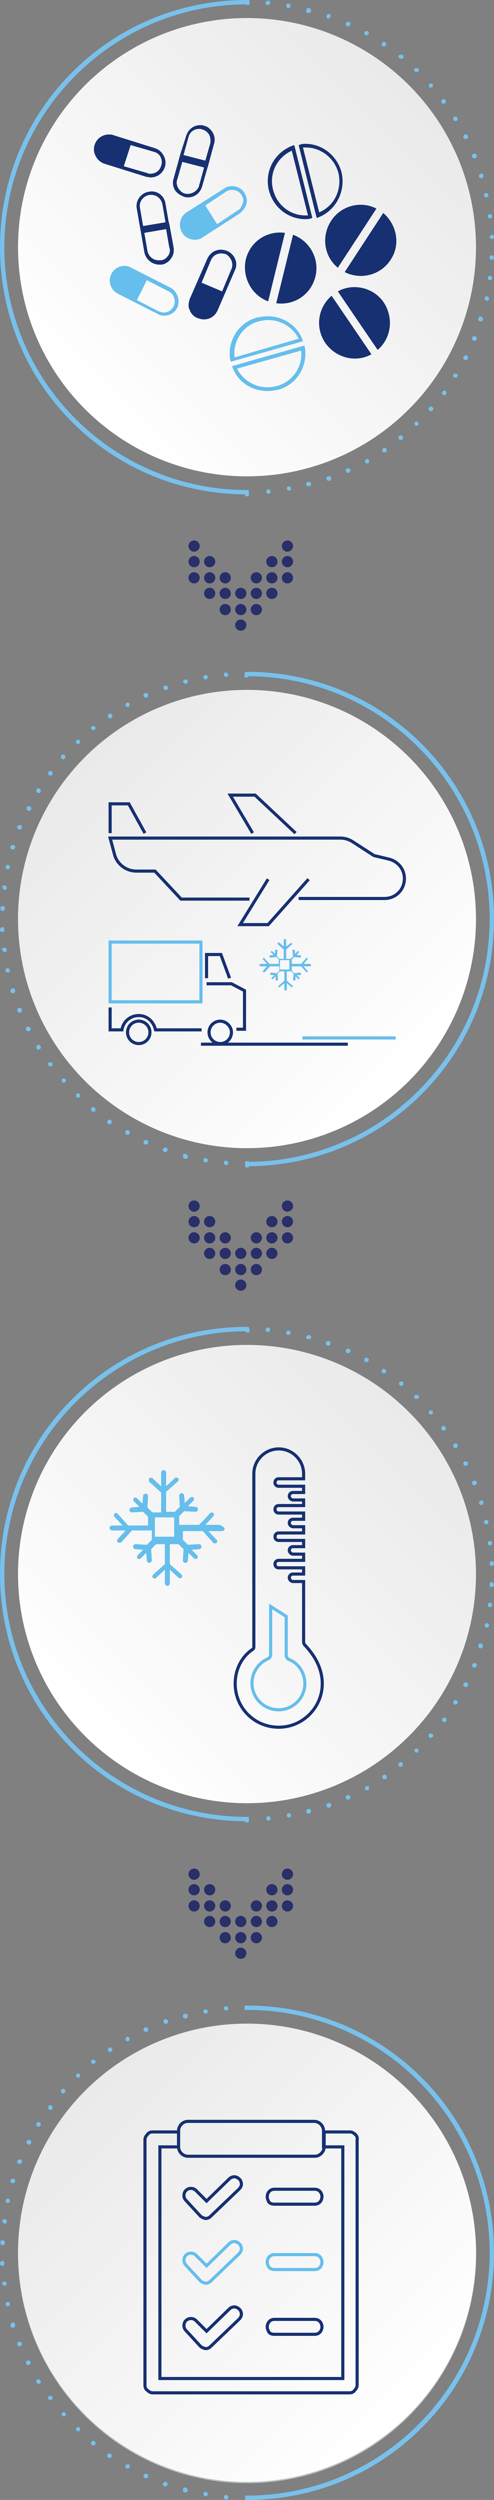 <?xml version="1.0" encoding="utf-8"?>
<!-- Generator: Adobe Illustrator 27.6.1, SVG Export Plug-In . SVG Version: 6.00 Build 0)  -->
<svg version="1.1" id="Layer_1" xmlns="http://www.w3.org/2000/svg" xmlns:xlink="http://www.w3.org/1999/xlink" x="0px" y="0px"
	 viewBox="0 0 79.4 401.5" style="enable-background:new 0 0 79.4 401.5;" xml:space="preserve">
<rect x="0" y="0" width="79.4" height="401.5" fill="#808080" stroke="none"/>
<style type="text/css">
	.st0{opacity:0.75;}
	.st1{fill:#D2D8D9;}
	.st2{fill:#78C1EC;}
	.st3{fill:url(#SVGID_1_);}
	.st4{fill:url(#SVGID_00000019668676448112112140000012128319895737014938_);}
	.st5{fill:url(#SVGID_00000112595265823558038560000018144615596635536062_);}
	.st6{fill:url(#SVGID_00000005245236494885384940000003417002303063705001_);}
	.st7{fill:#282F69;}
	.st8{fill:#163072;}
	.st9{fill:#65BEEC;}
	.st10{fill:none;stroke:#163072;stroke-width:0.5;stroke-miterlimit:10;}
	.st11{fill:none;stroke:#65BEEC;stroke-width:0.5;stroke-miterlimit:10;}
</style>
<g class="st0">
	<circle class="st1" cx="39.7" cy="39.7" r="36.8"/>
</g>
<path class="st2" d="M39.7,0v0.7c-21.5,0-39,17.5-39,39s17.5,39,39,39v0.7c-10.6,0-20.6-4.1-28.1-11.6S0,50.3,0,39.7
	s4.1-20.6,11.6-28.1S29.1,0,39.7,0z"/>
<path class="st2" d="M39.7,0C39.7,0,39.8,0,39.7,0c0.1,0,0.1,0,0.1,0c0,0,0,0,0.1,0s0,0,0.1,0c0.1,0.1,0.1,0.2,0.1,0.3
	c0,0,0,0.1,0,0.1c0,0,0,0.1,0,0.1c0,0,0,0,0,0.1c0,0,0,0,0,0.1s0,0-0.1,0.1c0,0,0,0-0.1,0c0,0,0,0-0.1,0c-0.1,0-0.2,0-0.3-0.1
	c-0.1-0.1-0.1-0.2-0.1-0.3s0-0.2,0.1-0.3S39.6,0,39.7,0L39.7,0z"/>
<path class="st2" d="M43.1,0.1c0.2,0,0.4,0.2,0.3,0.4l0,0c0,0.2-0.2,0.3-0.4,0.3l0,0c-0.2,0-0.4-0.2-0.3-0.4l0,0
	C42.7,0.3,42.9,0.1,43.1,0.1L43.1,0.1C43,0.1,43.1,0.1,43.1,0.1z M46.4,0.6c0.2,0,0.3,0.2,0.3,0.4l0,0c0,0.2-0.2,0.3-0.4,0.3l0,0
	c-0.2,0-0.3-0.2-0.3-0.4l0,0C46,0.7,46.2,0.5,46.4,0.6L46.4,0.6C46.4,0.5,46.4,0.5,46.4,0.6L46.4,0.6z M49.7,1.3
	c0.2,0,0.3,0.2,0.3,0.5l0,0c0,0.2-0.2,0.3-0.5,0.3l0,0c-0.2,0-0.3-0.2-0.3-0.5l0,0C49.3,1.4,49.5,1.2,49.7,1.3L49.7,1.3
	C49.6,1.2,49.7,1.2,49.7,1.3L49.7,1.3z M52.9,2.2c0.2,0.1,0.3,0.3,0.2,0.5l0,0C53.1,2.9,52.9,3,52.7,3l0,0c-0.2-0.1-0.3-0.3-0.2-0.5
	l0,0c0-0.2,0.2-0.2,0.3-0.2l0,0C52.8,2.2,52.9,2.2,52.9,2.2z M56.1,3.5L56.1,3.5c0.2,0.1,0.3,0.3,0.2,0.5l0,0
	c-0.1,0.2-0.3,0.3-0.5,0.2l0,0c-0.2-0.1-0.3-0.3-0.2-0.5l0,0c0.1-0.1,0.2-0.2,0.3-0.2l0,0C56,3.5,56,3.5,56.1,3.5z M59.1,5
	c0.2,0.1,0.2,0.3,0.1,0.5l0,0c-0.1,0.2-0.3,0.2-0.5,0.1l0,0c-0.2-0.1-0.2-0.3-0.1-0.5l0,0C58.6,5,58.8,5,58.9,5l0,0
	C59,5,59,5,59.1,5L59.1,5z M61.9,6.8L61.9,6.8c0.2,0.1,0.2,0.3,0.1,0.5l0,0c-0.1,0.2-0.3,0.2-0.5,0.1l0,0c-0.2-0.1-0.2-0.3-0.1-0.5
	l0,0c0.1-0.1,0.2-0.2,0.3-0.2l0,0C61.8,6.7,61.9,6.8,61.9,6.8z M64.7,8.8c0.2,0.1,0.2,0.4,0.1,0.5l0,0c-0.1,0.2-0.4,0.2-0.5,0.1l0,0
	C64,9.3,64,9,64.1,8.9l0,0c0.1-0.1,0.2-0.1,0.3-0.1l0,0C64.5,8.7,64.6,8.8,64.7,8.8z M67.2,11c0.2,0.1,0.2,0.4,0,0.5l0,0
	c-0.1,0.1-0.4,0.1-0.5,0l0,0c-0.2-0.1-0.2-0.4,0-0.5l0,0c0.1-0.1,0.2-0.1,0.3-0.1l0,0C67,10.9,67.1,11,67.2,11L67.2,11z M69.5,13.5
	L69.5,13.5c0.1,0.1,0.1,0.4,0,0.5l0,0c-0.2,0.1-0.4,0.1-0.5,0l0,0c-0.1-0.1-0.1-0.4,0-0.5l0,0c0.1-0.1,0.2-0.1,0.2-0.1l0,0
	C69.3,13.4,69.4,13.4,69.5,13.5L69.5,13.5z M71.6,16.1L71.6,16.1c0.1,0.2,0.1,0.4-0.1,0.5l0,0c-0.2,0.1-0.4,0.1-0.5-0.1l0,0
	c-0.1-0.2-0.1-0.4,0.1-0.5l0,0c0.1-0.1,0.1-0.1,0.2-0.1l0,0C71.4,15.9,71.6,16,71.6,16.1z M73.5,18.9c0.1,0.2,0.1,0.4-0.1,0.5l0,0
	c-0.2,0.1-0.4,0-0.5-0.1l0,0c-0.1-0.2-0.1-0.4,0.1-0.5l0,0c0.1,0,0.1-0.1,0.2-0.1l0,0C73.3,18.7,73.5,18.8,73.5,18.9z M75.2,21.8
	c0.1,0.2,0,0.4-0.2,0.5l0,0c-0.2,0.1-0.4,0-0.5-0.2l0,0c-0.1-0.2,0-0.4,0.2-0.5l0,0c0.1,0,0.1,0,0.2,0l0,0
	C75,21.6,75.1,21.7,75.2,21.8L75.2,21.8z M76.6,24.9c0.1,0.2,0,0.4-0.2,0.5l0,0c-0.2,0.1-0.4,0-0.5-0.2l0,0c-0.1-0.2,0-0.4,0.2-0.5
	l0,0c0,0,0.1,0,0.1,0l0,0C76.4,24.7,76.5,24.7,76.6,24.9L76.6,24.9z M77.7,28.1c0.1,0.2-0.1,0.4-0.2,0.5l0,0c-0.2,0.1-0.4,0-0.5-0.2
	l0,0c-0.1-0.2,0.1-0.4,0.2-0.5l0,0c0,0,0.1,0,0.1,0l0,0C77.5,27.8,77.6,27.9,77.7,28.1L77.7,28.1z M78.5,31.3c0,0.2-0.1,0.4-0.3,0.4
	l0,0c-0.2,0-0.4-0.1-0.4-0.3l0,0c0-0.2,0.1-0.4,0.3-0.4l0,0c0,0,0.1,0,0.1,0l0,0C78.4,31,78.5,31.2,78.5,31.3L78.5,31.3z M79.1,34.7
	L79.1,34.7c0,0.2-0.1,0.4-0.3,0.4l0,0c-0.2,0-0.4-0.1-0.4-0.3l0,0c0-0.2,0.1-0.4,0.3-0.4l0,0c0,0,0,0,0.1,0l0,0
	C78.9,34.3,79.1,34.5,79.1,34.7L79.1,34.7z M79.4,38L79.4,38c0,0.2-0.2,0.4-0.3,0.4l0,0c-0.2,0-0.4-0.2-0.4-0.3l0,0
	c0-0.2,0.2-0.4,0.4-0.4h0C79.2,37.7,79.4,37.8,79.4,38L79.4,38z M79,41c0.2,0,0.4,0.2,0.4,0.4l0,0c0,0.2-0.2,0.4-0.4,0.3l0,0
	c-0.2,0-0.4-0.2-0.3-0.4l0,0C78.7,41.1,78.8,41,79,41L79,41L79,41z M78.8,44.3c0.2,0,0.3,0.2,0.3,0.4l0,0c0,0.2-0.2,0.3-0.4,0.3l0,0
	c-0.2,0-0.3-0.2-0.3-0.4l0,0C78.4,44.4,78.6,44.3,78.8,44.3L78.8,44.3C78.7,44.3,78.8,44.3,78.8,44.3L78.8,44.3z M78.3,47.6
	c0.2,0,0.3,0.2,0.3,0.4l0,0c0,0.2-0.2,0.3-0.4,0.3l0,0c-0.2,0-0.3-0.2-0.3-0.4l0,0C77.9,47.7,78,47.6,78.3,47.6L78.3,47.6
	C78.2,47.6,78.2,47.6,78.3,47.6z M77.4,50.9c0.2,0.1,0.3,0.3,0.2,0.5l0,0c-0.1,0.2-0.3,0.3-0.5,0.2l0,0c-0.2-0.1-0.3-0.3-0.2-0.5
	l0,0c0.1-0.2,0.2-0.3,0.3-0.3l0,0C77.3,50.9,77.4,50.9,77.4,50.9L77.4,50.9z M76.4,54c0.2,0.1,0.3,0.3,0.2,0.5l0,0
	c-0.1,0.2-0.3,0.3-0.5,0.2l0,0c-0.2-0.1-0.3-0.3-0.2-0.5l0,0c0.1-0.2,0.2-0.2,0.3-0.2l0,0C76.2,54,76.3,54,76.4,54L76.4,54z
	 M75,57.1c0.2,0.1,0.3,0.3,0.2,0.5l0,0c-0.1,0.2-0.3,0.3-0.5,0.2l0,0c-0.2-0.1-0.3-0.3-0.2-0.5l0,0c0.1-0.1,0.2-0.2,0.3-0.2l0,0
	C74.9,57,75,57,75,57.1z M73.4,60c0.2,0.1,0.2,0.3,0.1,0.5l0,0c-0.1,0.2-0.3,0.2-0.5,0.1l0,0c-0.2-0.1-0.2-0.3-0.1-0.5l0,0
	C73,60,73.1,60,73.2,60l0,0C73.3,60,73.4,60,73.4,60z M71.6,62.8c0.2,0.1,0.2,0.3,0.1,0.5l0,0c-0.1,0.2-0.3,0.2-0.5,0.1l0,0
	c-0.2-0.1-0.2-0.3-0.1-0.5l0,0c0.1-0.1,0.2-0.2,0.3-0.2l0,0C71.4,62.7,71.5,62.7,71.6,62.8z M69.5,65.4c0.2,0.1,0.2,0.4,0,0.5l0,0
	c-0.1,0.2-0.4,0.2-0.5,0l0,0c-0.2-0.1-0.2-0.4,0-0.5l0,0c0.1-0.1,0.2-0.1,0.3-0.1l0,0C69.4,65.3,69.4,65.3,69.5,65.4L69.5,65.4z
	 M67.2,67.8c0.1,0.2,0.1,0.4,0,0.5l0,0c-0.2,0.1-0.4,0.1-0.5,0l0,0c-0.1-0.2-0.1-0.4,0-0.5l0,0c0.1-0.1,0.2-0.1,0.3-0.1l0,0
	C67.1,67.7,67.1,67.8,67.2,67.8L67.2,67.8z M64.7,70.1c0.1,0.2,0.1,0.4-0.1,0.5l0,0c-0.2,0.1-0.4,0.1-0.5-0.1l0,0
	c-0.1-0.2-0.1-0.4,0.1-0.5l0,0c0.1-0.1,0.2-0.1,0.2-0.1l0,0C64.6,69.9,64.7,70,64.7,70.1z M62.1,72.1c0.1,0.2,0.1,0.4-0.1,0.5l0,0
	c-0.2,0.1-0.4,0.1-0.5-0.1l0,0c-0.1-0.2-0.1-0.4,0.1-0.5l0,0c0.1,0,0.1-0.1,0.2-0.1l0,0C61.9,71.9,62,72,62.1,72.1z M59.3,73.9
	c0.1,0.2,0,0.4-0.1,0.5l0,0c-0.2,0.1-0.4,0-0.5-0.1l0,0c-0.1-0.2,0-0.4,0.1-0.5l0,0c0.1,0,0.1-0.1,0.2-0.1l0,0
	C59.1,73.7,59.2,73.7,59.3,73.9L59.3,73.9z M56.3,75.4c0.1,0.2,0,0.4-0.2,0.5l0,0c-0.2,0.1-0.4,0-0.5-0.2l0,0
	c-0.1-0.2,0-0.4,0.2-0.5l0,0c0,0,0.1,0,0.2,0l0,0C56.1,75.2,56.2,75.3,56.3,75.4L56.3,75.4z M53.2,76.7c0.1,0.2,0,0.4-0.2,0.5l0,0
	c-0.2,0.1-0.4,0-0.5-0.2l0,0c-0.1-0.2,0-0.4,0.2-0.5l0,0c0,0,0.1,0,0.1,0l0,0C53,76.4,53.2,76.5,53.2,76.7z M50,77.7
	c0,0.2-0.1,0.4-0.3,0.4l0,0c-0.2,0.1-0.4-0.1-0.5-0.3l0,0c0-0.2,0.1-0.4,0.3-0.4l0,0c0,0,0.1,0,0.1,0l0,0C49.8,77.4,50,77.5,50,77.7
	z M46.8,78.4c0,0.2-0.1,0.4-0.3,0.4l0,0c-0.2,0-0.4-0.1-0.4-0.3l0,0c0-0.2,0.1-0.4,0.3-0.4l0,0c0,0,0,0,0.1,0l0,0
	C46.6,78.1,46.7,78.3,46.8,78.4L46.8,78.4z M43.5,78.9c0,0.2-0.1,0.4-0.3,0.4l0,0c-0.2,0-0.4-0.1-0.4-0.3l0,0c0-0.2,0.1-0.4,0.3-0.4
	l0,0c0,0,0,0,0,0l0,0C43.3,78.5,43.4,78.7,43.5,78.9z"/>
<path class="st2" d="M39.7,78.7C39.7,78.7,39.8,78.7,39.7,78.7c0.1,0,0.1,0,0.1,0c0,0,0,0,0.1,0c0,0,0,0,0.1,0.1c0,0,0,0,0,0.1
	c0,0,0,0,0,0.1c0,0,0,0.1,0,0.1s0,0.1,0,0.1s0,0.1,0,0.1s0,0.1,0,0.1c0,0,0,0,0,0.1c0,0,0,0,0,0.1c-0.1,0.1-0.2,0.1-0.3,0.1
	c0,0,0,0-0.1,0c0,0,0,0-0.1,0s0,0-0.1-0.1c0,0,0,0,0-0.1c0,0,0,0,0-0.1c0,0,0-0.1,0-0.1s0-0.1,0-0.1s0-0.1,0-0.1s0-0.1,0-0.1
	c0,0,0,0,0-0.1c0,0,0,0,0-0.1s0,0,0.1-0.1c0,0,0,0,0.1,0C39.6,78.7,39.6,78.7,39.7,78.7C39.7,78.7,39.7,78.7,39.7,78.7z"/>
<linearGradient id="SVGID_1_" gradientUnits="userSpaceOnUse" x1="290.485" y1="-285.335" x2="341.885" y2="-336.735" gradientTransform="matrix(1 0 0 1 -276.46 350.73)">
	<stop  offset="0" style="stop-color:#FFFFFF"/>
	<stop  offset="1" style="stop-color:#EAEAEA"/>
</linearGradient>
<circle class="st3" cx="39.7" cy="39.7" r="36.8"/>
<g class="st0">
	<circle class="st1" cx="39.7" cy="252.8" r="36.8"/>
</g>
<path class="st2" d="M39.7,213.1v0.7c-21.5,0-39,17.5-39,39s17.5,39,39,39v0.7c-10.6,0-20.6-4.1-28.1-11.6S0,263.4,0,252.8
	s4.1-20.6,11.6-28.1S29.1,213.1,39.7,213.1z"/>
<path class="st2" d="M39.7,213.1C39.7,213.1,39.8,213.1,39.7,213.1c0.1,0,0.1,0,0.1,0c0,0,0,0,0.1,0s0,0,0.1,0.1
	c0.1,0.1,0.1,0.2,0.1,0.3c0,0,0,0.1,0,0.1s0,0.1,0,0.1c0,0,0,0,0,0.1c0,0,0,0,0,0.1s0,0-0.1,0.1c0,0,0,0-0.1,0c0,0,0,0-0.1,0
	c-0.1,0-0.2,0-0.3-0.1c-0.1-0.1-0.1-0.2-0.1-0.3s0-0.2,0.1-0.3C39.5,213.1,39.6,213.1,39.7,213.1L39.7,213.1z"/>
<path class="st2" d="M43.1,213.2c0.2,0,0.4,0.2,0.3,0.4l0,0c0,0.2-0.2,0.4-0.4,0.3l0,0c-0.2,0-0.4-0.2-0.3-0.4l0,0
	C42.7,213.4,42.9,213.2,43.1,213.2L43.1,213.2C43,213.2,43.1,213.2,43.1,213.2z M46.4,213.7c0.2,0,0.3,0.2,0.3,0.4l0,0
	c0,0.2-0.2,0.3-0.4,0.3l0,0c-0.2,0-0.3-0.2-0.3-0.4l0,0C46,213.8,46.2,213.7,46.4,213.7L46.4,213.7
	C46.4,213.7,46.4,213.7,46.4,213.7L46.4,213.7z M49.7,214.4c0.2,0.1,0.3,0.2,0.3,0.4l0,0c0,0.2-0.2,0.3-0.5,0.3l0,0
	c-0.2-0.1-0.3-0.2-0.3-0.4l0,0C49.3,214.5,49.5,214.4,49.7,214.4L49.7,214.4C49.6,214.4,49.7,214.4,49.7,214.4L49.7,214.4z
	 M52.9,215.4c0.2,0.1,0.3,0.3,0.2,0.5l0,0c-0.1,0.2-0.3,0.3-0.5,0.2l0,0c-0.2-0.1-0.3-0.3-0.2-0.5l0,0c0-0.1,0.2-0.2,0.3-0.2l0,0
	C52.8,215.3,52.9,215.3,52.9,215.4z M56.1,216.6L56.1,216.6c0.2,0.1,0.3,0.3,0.2,0.5l0,0c-0.1,0.2-0.3,0.3-0.5,0.2l0,0
	c-0.2-0.1-0.3-0.3-0.2-0.5l0,0c0.1-0.1,0.2-0.2,0.3-0.2l0,0C56,216.6,56,216.6,56.1,216.6z M59.1,218.1c0.2,0.1,0.2,0.3,0.1,0.5l0,0
	c-0.1,0.2-0.3,0.2-0.5,0.1l0,0c-0.2-0.1-0.2-0.3-0.1-0.5l0,0c0.1-0.1,0.2-0.2,0.3-0.2l0,0C59,218.1,59,218.1,59.1,218.1L59.1,218.1z
	 M61.9,219.9L61.9,219.9c0.2,0.1,0.2,0.4,0.1,0.5l0,0c-0.1,0.2-0.3,0.2-0.5,0.1l0,0c-0.2-0.1-0.2-0.4-0.1-0.5l0,0
	c0.1-0.1,0.2-0.2,0.3-0.2l0,0C61.8,219.9,61.9,219.9,61.9,219.9z M64.7,221.9c0.2,0.1,0.2,0.4,0.1,0.5l0,0c-0.1,0.2-0.4,0.2-0.5,0.1
	l0,0c-0.2-0.1-0.2-0.4-0.1-0.5l0,0c0.1-0.1,0.2-0.1,0.3-0.1l0,0C64.5,221.8,64.6,221.9,64.7,221.9z M67.2,224.1
	c0.2,0.1,0.2,0.4,0,0.5l0,0c-0.1,0.1-0.4,0.1-0.5,0l0,0c-0.2-0.1-0.2-0.4,0-0.5l0,0c0.1-0.1,0.2-0.1,0.3-0.1l0,0
	C67,224,67.1,224.1,67.2,224.1L67.2,224.1z M69.5,226.6L69.5,226.6c0.1,0.1,0.1,0.4,0,0.5l0,0c-0.2,0.1-0.4,0.1-0.5,0l0,0
	c-0.1-0.1-0.1-0.4,0-0.5l0,0c0.1-0.1,0.2-0.1,0.2-0.1l0,0C69.3,226.5,69.4,226.5,69.5,226.6L69.5,226.6z M71.6,229.2L71.6,229.2
	c0.1,0.2,0.1,0.4-0.1,0.5l0,0c-0.2,0.1-0.4,0.1-0.5-0.1l0,0c-0.1-0.2-0.1-0.4,0.1-0.5l0,0c0.1-0.1,0.1-0.1,0.2-0.1l0,0
	C71.4,229,71.6,229.1,71.6,229.2L71.6,229.2z M73.5,232c0.1,0.2,0.1,0.4-0.1,0.5l0,0c-0.2,0.1-0.4,0.1-0.5-0.1l0,0
	c-0.1-0.2-0.1-0.4,0.1-0.5l0,0c0.1,0,0.1-0.1,0.2-0.1l0,0C73.3,231.8,73.5,231.9,73.5,232z M75.2,234.9c0.1,0.2,0,0.4-0.2,0.5l0,0
	c-0.2,0.1-0.4,0-0.5-0.2l0,0c-0.1-0.2,0-0.4,0.2-0.5l0,0c0.1,0,0.1,0,0.2,0l0,0C75,234.7,75.1,234.8,75.2,234.9L75.2,234.9z
	 M76.6,238c0.1,0.2,0,0.4-0.2,0.5l0,0c-0.2,0.1-0.4,0-0.5-0.2l0,0c-0.1-0.2,0-0.4,0.2-0.5l0,0c0,0,0.1,0,0.1,0l0,0
	C76.4,237.8,76.5,237.8,76.6,238L76.6,238z M77.7,241.2c0.1,0.2-0.1,0.4-0.2,0.5l0,0c-0.2,0.1-0.4-0.1-0.5-0.2l0,0
	c-0.1-0.2,0.1-0.4,0.2-0.5l0,0c0,0,0.1,0,0.1,0l0,0C77.5,240.9,77.6,241,77.7,241.2L77.7,241.2z M78.5,244.4c0,0.2-0.1,0.4-0.3,0.4
	l0,0c-0.2,0-0.4-0.1-0.4-0.3l0,0c0-0.2,0.1-0.4,0.3-0.4l0,0c0,0,0.1,0,0.1,0l0,0C78.4,244.1,78.5,244.3,78.5,244.4L78.5,244.4z
	 M79.1,247.8L79.1,247.8c0,0.2-0.1,0.4-0.3,0.4l0,0c-0.2,0-0.4-0.1-0.4-0.3l0,0c0-0.2,0.1-0.4,0.3-0.4l0,0c0,0,0,0,0.1,0l0,0
	C78.9,247.4,79.1,247.6,79.1,247.8L79.1,247.8z M79.4,251.1L79.4,251.1c0,0.2-0.2,0.4-0.3,0.4l0,0c-0.2,0-0.4-0.1-0.4-0.4l0,0
	c0-0.2,0.2-0.4,0.4-0.4h0C79.2,250.8,79.4,250.9,79.4,251.1L79.4,251.1z M79,254.1c0.2,0,0.4,0.2,0.4,0.4l0,0c0,0.2-0.2,0.4-0.4,0.4
	l0,0c-0.2,0-0.4-0.2-0.3-0.4l0,0C78.7,254.2,78.8,254.1,79,254.1L79,254.1L79,254.1z M78.8,257.4c0.2,0,0.3,0.2,0.3,0.4l0,0
	c0,0.2-0.2,0.4-0.4,0.3l0,0c-0.2,0-0.3-0.2-0.3-0.4l0,0C78.4,257.5,78.6,257.4,78.8,257.4L78.8,257.4
	C78.7,257.4,78.8,257.4,78.8,257.4L78.8,257.4z M78.3,260.7c0.2,0,0.3,0.2,0.3,0.4l0,0c0,0.2-0.2,0.3-0.4,0.3l0,0
	c-0.2,0-0.3-0.2-0.3-0.4l0,0C77.9,260.8,78,260.7,78.3,260.7L78.3,260.7C78.2,260.7,78.2,260.7,78.3,260.7z M77.4,264
	c0.2,0.1,0.3,0.3,0.2,0.5l0,0c-0.1,0.2-0.3,0.3-0.5,0.2l0,0c-0.2-0.1-0.3-0.3-0.2-0.5l0,0c0.1-0.2,0.2-0.3,0.3-0.3l0,0
	C77.3,264,77.4,264,77.4,264L77.4,264z M76.4,267.1c0.2,0.1,0.3,0.3,0.2,0.5l0,0c-0.1,0.2-0.3,0.3-0.5,0.2l0,0
	c-0.2-0.1-0.3-0.3-0.2-0.5l0,0c0.1-0.1,0.2-0.2,0.3-0.2l0,0C76.2,267.1,76.3,267.1,76.4,267.1L76.4,267.1z M75,270.2
	c0.2,0.1,0.3,0.3,0.2,0.5l0,0c-0.1,0.2-0.3,0.3-0.5,0.2l0,0c-0.2-0.1-0.3-0.3-0.2-0.5l0,0c0.1-0.1,0.2-0.2,0.3-0.2l0,0
	C74.9,270.1,75,270.2,75,270.2z M73.4,273.1c0.2,0.1,0.2,0.3,0.1,0.5l0,0c-0.1,0.2-0.3,0.2-0.5,0.1l0,0c-0.2-0.1-0.2-0.3-0.1-0.5
	l0,0c0.1-0.1,0.2-0.2,0.3-0.2l0,0C73.3,273.1,73.4,273.1,73.4,273.1z M71.6,275.9c0.2,0.1,0.2,0.4,0.1,0.5l0,0
	c-0.1,0.2-0.3,0.2-0.5,0.1l0,0c-0.2-0.1-0.2-0.4-0.1-0.5l0,0c0.1-0.1,0.2-0.1,0.3-0.1l0,0C71.4,275.8,71.5,275.8,71.6,275.9z
	 M69.5,278.5c0.2,0.1,0.2,0.4,0,0.5l0,0c-0.1,0.1-0.4,0.2-0.5,0l0,0c-0.2-0.1-0.2-0.4,0-0.5l0,0c0.1-0.1,0.2-0.1,0.3-0.1l0,0
	C69.4,278.4,69.4,278.4,69.5,278.5L69.5,278.5z M67.2,280.9c0.1,0.1,0.1,0.4,0,0.5l0,0c-0.2,0.1-0.4,0.1-0.5,0l0,0
	c-0.1-0.1-0.1-0.4,0-0.5l0,0c0.1-0.1,0.2-0.1,0.3-0.1l0,0C67.1,280.8,67.1,280.9,67.2,280.9L67.2,280.9z M64.7,283.2
	c0.1,0.2,0.1,0.4-0.1,0.5l0,0c-0.2,0.1-0.4,0.1-0.5-0.1l0,0c-0.1-0.2-0.1-0.4,0.1-0.5l0,0c0.1-0.1,0.2-0.1,0.2-0.1l0,0
	C64.6,283,64.7,283.1,64.7,283.2L64.7,283.2z M62.1,285.2c0.1,0.2,0.1,0.4-0.1,0.5l0,0c-0.2,0.1-0.4,0.1-0.5-0.1l0,0
	c-0.1-0.2-0.1-0.4,0.1-0.5l0,0c0.1,0,0.1-0.1,0.2-0.1l0,0C61.9,285,62,285.1,62.1,285.2z M59.3,287c0.1,0.2,0,0.4-0.1,0.5l0,0
	c-0.2,0.1-0.4,0-0.5-0.1l0,0c-0.1-0.2,0-0.4,0.1-0.5l0,0c0.1,0,0.1,0,0.2,0l0,0C59.1,286.8,59.2,286.8,59.3,287L59.3,287z
	 M56.3,288.5c0.1,0.2,0,0.4-0.2,0.5l0,0c-0.2,0.1-0.4,0-0.5-0.2l0,0c-0.1-0.2,0-0.4,0.2-0.5l0,0c0,0,0.1,0,0.2,0l0,0
	C56.1,288.3,56.2,288.4,56.3,288.5L56.3,288.5z M53.2,289.8c0.1,0.2,0,0.4-0.2,0.5l0,0c-0.2,0.1-0.4,0-0.5-0.2l0,0
	c-0.1-0.2,0-0.4,0.2-0.5l0,0c0,0,0.1,0,0.1,0l0,0C53,289.5,53.2,289.6,53.2,289.8z M50,290.8c0,0.2-0.1,0.4-0.3,0.5l0,0
	c-0.2,0-0.4-0.1-0.5-0.3l0,0c0-0.2,0.1-0.4,0.3-0.5l0,0c0,0,0.1,0,0.1,0l0,0C49.8,290.5,50,290.6,50,290.8z M46.8,291.5
	c0,0.2-0.1,0.4-0.3,0.4l0,0c-0.2,0-0.4-0.1-0.4-0.3l0,0c0-0.2,0.1-0.4,0.3-0.4l0,0c0,0,0,0,0.1,0l0,0
	C46.6,291.2,46.7,291.4,46.8,291.5L46.8,291.5z M43.5,292c0,0.2-0.1,0.4-0.3,0.4l0,0c-0.2,0-0.4-0.1-0.4-0.3l0,0
	c0-0.2,0.1-0.4,0.3-0.4l0,0c0,0,0,0,0,0l0,0C43.3,291.6,43.4,291.8,43.5,292z"/>
<path class="st2" d="M39.7,291.8C39.7,291.8,39.8,291.8,39.7,291.8c0.1,0,0.1,0,0.1,0c0,0,0,0,0.1,0c0,0,0,0,0.1,0s0,0,0,0.1
	c0,0,0,0,0,0.1c0,0,0,0,0,0.1c0,0,0,0,0,0.1s0,0,0,0.1c0,0,0,0,0,0.1c0,0,0,0,0,0.1c0,0,0,0,0,0.1c-0.1,0.1-0.2,0.1-0.3,0.1
	c0,0,0,0-0.1,0c0,0,0,0-0.1,0s0,0-0.1,0s0,0,0-0.1c0,0,0,0,0-0.1c0,0,0,0,0-0.1c0,0,0,0,0-0.1c0,0,0,0,0-0.1c0,0,0,0,0-0.1
	c0,0,0,0,0-0.1c0,0,0,0,0-0.1s0,0,0.1,0c0,0,0,0,0.1,0C39.6,291.8,39.6,291.8,39.7,291.8C39.7,291.8,39.7,291.8,39.7,291.8
	L39.7,291.8z"/>
<linearGradient id="SVGID_00000141423715486029772440000016498373440575174322_" gradientUnits="userSpaceOnUse" x1="290.485" y1="-72.225" x2="341.885" y2="-123.625" gradientTransform="matrix(1 0 0 1 -276.46 350.73)">
	<stop  offset="0" style="stop-color:#FFFFFF"/>
	<stop  offset="1" style="stop-color:#EAEAEA"/>
</linearGradient>
<circle style="fill:url(#SVGID_00000141423715486029772440000016498373440575174322_);" cx="39.7" cy="252.8" r="36.8"/>
<g class="st0">
	
		<ellipse transform="matrix(0.999 -5.530038e-02 5.530038e-02 0.999 -19.948 2.748)" class="st1" cx="39.7" cy="361.8" rx="36.8" ry="36.8"/>
</g>
<path class="st2" d="M39.7,322.1v0.7c21.5,0,39,17.5,39,39s-17.5,39-39,39v0.7c10.6,0,20.6-4.1,28.1-11.6s11.6-17.5,11.6-28.1
	s-4.1-20.6-11.6-28.1S50.3,322.1,39.7,322.1z"/>
<path class="st2" d="M39.7,322.1C39.7,322.1,39.6,322.1,39.7,322.1c-0.1,0-0.1,0-0.1,0c0,0,0,0-0.1,0s0,0-0.1,0
	c-0.1,0.1-0.1,0.2-0.1,0.3c0,0,0,0,0,0.1c0,0,0,0,0,0.1c0,0,0,0,0,0.1c0,0,0,0,0,0.1s0,0,0.1,0c0,0,0,0,0.1,0c0,0,0,0,0.1,0
	c0.1,0,0.2,0,0.3-0.1c0.1-0.1,0.1-0.2,0.1-0.3c0-0.1,0-0.2-0.1-0.3S39.8,322.1,39.7,322.1L39.7,322.1z"/>
<path class="st2" d="M36.3,322.2L36.3,322.2c0.2,0,0.3,0.1,0.4,0.3l0,0c0,0.2-0.1,0.4-0.3,0.4l0,0c-0.2,0-0.4-0.1-0.4-0.3l0,0
	C35.9,322.4,36.1,322.3,36.3,322.2C36.3,322.2,36.3,322.2,36.3,322.2z M33,322.7L33,322.7c0.2,0,0.3,0.1,0.4,0.3l0,0
	c0,0.2-0.1,0.4-0.3,0.4l0,0c-0.2,0-0.4-0.1-0.4-0.3l0,0C32.6,322.9,32.8,322.7,33,322.7C33,322.7,33,322.7,33,322.7L33,322.7z
	 M29.8,323.4L29.8,323.4c0.2,0,0.3,0.1,0.4,0.3l0,0c0,0.2-0.1,0.4-0.3,0.5l0,0c-0.2,0-0.4-0.1-0.5-0.3l0,0
	C29.4,323.6,29.5,323.4,29.8,323.4C29.7,323.4,29.7,323.4,29.8,323.4L29.8,323.4z M26.6,324.3L26.6,324.3c0.1,0,0.3,0.1,0.4,0.2l0,0
	c0.1,0.2,0,0.4-0.2,0.5l0,0c-0.2,0.1-0.4,0-0.5-0.2l0,0c-0.1-0.2,0-0.4,0.2-0.5C26.5,324.3,26.5,324.3,26.6,324.3z M23.5,325.6
	L23.5,325.6c0.1,0,0.3,0.1,0.3,0.2l0,0c0.1,0.2,0,0.4-0.2,0.5l0,0c-0.2,0.1-0.4,0-0.5-0.2l0,0c-0.1-0.2,0-0.4,0.2-0.5l0,0
	C23.4,325.6,23.4,325.6,23.5,325.6z M20.5,327.1L20.5,327.1c0.1,0,0.3,0.1,0.3,0.2l0,0c0.1,0.2,0,0.4-0.1,0.5l0,0
	c-0.2,0.1-0.4,0-0.5-0.1l0,0c-0.1-0.2,0-0.4,0.1-0.5C20.4,327.1,20.4,327.1,20.5,327.1L20.5,327.1z M17.7,328.8L17.7,328.8
	c0.1,0,0.2,0.1,0.3,0.2l0,0c0.1,0.2,0.1,0.4-0.1,0.5l0,0c-0.2,0.1-0.4,0.1-0.5-0.1l0,0c-0.1-0.2-0.1-0.4,0.1-0.5l0,0
	C17.5,328.9,17.6,328.8,17.7,328.8z M15,330.8L15,330.8c0.1,0,0.2,0,0.3,0.1l0,0c0.1,0.2,0.1,0.4-0.1,0.5l0,0
	c-0.2,0.1-0.4,0.1-0.5-0.1l0,0c-0.1-0.2-0.1-0.4,0.1-0.5C14.8,330.9,14.9,330.8,15,330.8L15,330.8z M12.5,333L12.5,333
	c0.1,0,0.2,0,0.3,0.1l0,0c0.1,0.1,0.1,0.4,0,0.5l0,0c-0.1,0.1-0.4,0.1-0.5,0l0,0c-0.1-0.1-0.1-0.4,0-0.5
	C12.3,333.1,12.4,333,12.5,333L12.5,333z M10.2,335.5L10.2,335.5c0.1,0,0.2,0,0.2,0.1l0,0c0.1,0.1,0.2,0.4,0,0.5l0,0
	c-0.1,0.1-0.4,0.2-0.5,0l0,0c-0.1-0.1-0.2-0.4,0-0.5l0,0C10,335.5,10.1,335.4,10.2,335.5L10.2,335.5z M8.1,338.1L8.1,338.1
	c0.1,0,0.1,0,0.2,0.1l0,0c0.2,0.1,0.2,0.4,0.1,0.5l0,0c-0.1,0.2-0.4,0.2-0.5,0.1l0,0c-0.2-0.1-0.2-0.4-0.1-0.5l0,0
	C7.8,338.1,8,338.1,8.1,338.1z M6.2,340.8L6.2,340.8c0.1,0,0.1,0,0.2,0.1l0,0c0.2,0.1,0.2,0.3,0.1,0.5l0,0c-0.1,0.2-0.3,0.2-0.5,0.1
	l0,0c-0.2-0.1-0.2-0.3-0.1-0.5C5.9,340.9,6.1,340.8,6.2,340.8z M4.6,343.7L4.6,343.7c0.1,0,0.1,0,0.2,0l0,0c0.2,0.1,0.3,0.3,0.2,0.5
	l0,0c-0.1,0.2-0.3,0.3-0.5,0.2l0,0c-0.2-0.1-0.3-0.3-0.2-0.5C4.3,343.8,4.4,343.7,4.6,343.7L4.6,343.7z M3.2,346.8L3.2,346.8
	c0,0,0.1,0,0.1,0l0,0c0.2,0.1,0.3,0.3,0.2,0.5l0,0c-0.1,0.2-0.3,0.3-0.5,0.2l0,0c-0.2-0.1-0.3-0.3-0.2-0.5
	C2.9,346.9,3,346.8,3.2,346.8L3.2,346.8z M2.1,349.9L2.1,349.9c0,0,0.1,0,0.1,0l0,0c0.2,0.1,0.3,0.3,0.2,0.5l0,0
	c-0.1,0.2-0.3,0.3-0.5,0.2l0,0c-0.2-0.1-0.3-0.3-0.2-0.5C1.8,350,1.9,349.9,2.1,349.9L2.1,349.9z M1.2,353.1L1.2,353.1
	C1.2,353.1,1.3,353.1,1.2,353.1L1.2,353.1c0.3,0,0.4,0.2,0.4,0.4l0,0c0,0.2-0.2,0.3-0.4,0.3l0,0c-0.2,0-0.3-0.2-0.3-0.4
	C0.9,353.3,1.1,353.1,1.2,353.1L1.2,353.1z M0.7,356.4L0.7,356.4C0.7,356.4,0.7,356.4,0.7,356.4L0.7,356.4c0.2,0,0.4,0.2,0.4,0.4
	l0,0c0,0.2-0.2,0.4-0.4,0.3l0,0c-0.2,0-0.3-0.2-0.3-0.4h0C0.3,356.6,0.5,356.4,0.7,356.4L0.7,356.4z M0.4,359.8L0.4,359.8
	c0.2,0,0.4,0.2,0.4,0.4l0,0c0,0.2-0.2,0.4-0.4,0.4h0c-0.2,0-0.4-0.2-0.3-0.4l0,0C0,359.9,0.2,359.8,0.4,359.8L0.4,359.8z M0.4,363.1
	L0.4,363.1c0.2,0,0.3,0.2,0.3,0.4l0,0c0,0.2-0.1,0.4-0.3,0.4h0c-0.2,0-0.4-0.1-0.4-0.4l0,0C0,363.3,0.2,363.1,0.4,363.1L0.4,363.1
	L0.4,363.1z M0.7,366.4L0.7,366.4c0.2,0,0.3,0.1,0.4,0.3l0,0c0,0.2-0.1,0.4-0.3,0.4l0,0c-0.2,0-0.4-0.1-0.4-0.3h0
	C0.2,366.7,0.4,366.5,0.7,366.4C0.6,366.4,0.6,366.4,0.7,366.4L0.7,366.4z M1.2,369.7L1.2,369.7c0.2,0,0.3,0.1,0.4,0.3l0,0
	c0,0.2-0.1,0.4-0.3,0.4l0,0c-0.2,0-0.4-0.1-0.4-0.3l0,0C0.8,370,1,369.8,1.2,369.7C1.2,369.7,1.2,369.7,1.2,369.7z M2.1,373L2.1,373
	c0.2,0,0.3,0.1,0.3,0.3l0,0c0.1,0.2,0,0.4-0.2,0.5l0,0c-0.2,0.1-0.4,0-0.5-0.2l0,0c-0.1-0.2,0-0.4,0.2-0.5C2,373,2,372.9,2.1,373
	L2.1,373z M3.2,376.1L3.2,376.1c0.2,0,0.3,0.1,0.3,0.2l0,0c0.1,0.2,0,0.4-0.2,0.5l0,0c-0.2,0.1-0.4,0-0.5-0.2l0,0
	c-0.1-0.2,0-0.4,0.2-0.5C3.1,376.1,3.1,376.1,3.2,376.1L3.2,376.1z M4.6,379.1L4.6,379.1c0.1,0,0.3,0.1,0.3,0.2l0,0
	c0.1,0.2,0,0.4-0.2,0.5l0,0c-0.2,0.1-0.4,0-0.5-0.2l0,0c-0.1-0.2,0-0.4,0.2-0.5C4.4,379.2,4.5,379.1,4.6,379.1z M6.2,382.1
	L6.2,382.1c0.1,0,0.2,0.1,0.3,0.2l0,0c0.1,0.2,0.1,0.4-0.1,0.5l0,0c-0.2,0.1-0.4,0-0.5-0.1l0,0c-0.1-0.2-0.1-0.4,0.1-0.5
	C6.1,382.1,6.1,382.1,6.2,382.1z M8.1,384.8L8.1,384.8c0.1,0,0.2,0,0.3,0.1l0,0c0.1,0.2,0.1,0.4-0.1,0.5l0,0
	c-0.2,0.1-0.4,0.1-0.5-0.1l0,0c-0.1-0.2-0.1-0.4,0.1-0.5C7.9,384.8,8,384.8,8.1,384.8z M10.2,387.4L10.2,387.4c0.1,0,0.2,0,0.3,0.1
	l0,0c0.1,0.1,0.1,0.4,0,0.5l0,0c-0.1,0.1-0.4,0.1-0.5,0l0,0c-0.1-0.1-0.1-0.4,0-0.5C10,387.5,10.1,387.4,10.2,387.4L10.2,387.4z
	 M12.5,389.8L12.5,389.8c0.1,0,0.2,0,0.3,0.1l0,0c0.1,0.1,0.1,0.4,0,0.5l0,0c-0.1,0.1-0.4,0.1-0.5,0l0,0c-0.1-0.1-0.1-0.4,0-0.5
	C12.3,389.9,12.4,389.8,12.5,389.8L12.5,389.8z M15,392L15,392c0.1,0,0.2,0,0.2,0.1l0,0c0.2,0.1,0.2,0.4,0.1,0.5l0,0
	c-0.1,0.2-0.4,0.2-0.5,0.1l0,0c-0.2-0.1-0.2-0.4-0.1-0.5C14.7,392.1,14.9,392,15,392L15,392z M17.6,394L17.6,394
	c0.1,0,0.1,0,0.2,0.1l0,0c0.2,0.1,0.2,0.4,0.1,0.5l0,0c-0.1,0.2-0.4,0.2-0.5,0.1l0,0c-0.2-0.1-0.2-0.4-0.1-0.5
	C17.4,394.1,17.5,394,17.6,394z M20.5,395.8L20.5,395.8c0.1,0,0.1,0,0.2,0l0,0c0.2,0.1,0.2,0.3,0.1,0.5l0,0
	c-0.1,0.2-0.3,0.2-0.5,0.1l0,0c-0.2-0.1-0.2-0.3-0.1-0.5C20.2,395.9,20.3,395.8,20.5,395.8L20.5,395.8z M23.5,397.3L23.5,397.3
	c0,0,0.1,0,0.1,0l0,0c0.2,0.1,0.3,0.3,0.2,0.5l0,0c-0.1,0.2-0.3,0.3-0.5,0.2l0,0c-0.2-0.1-0.3-0.3-0.2-0.5
	C23.2,397.4,23.3,397.3,23.5,397.3L23.5,397.3z M26.6,398.6L26.6,398.6c0,0,0.1,0,0.1,0l0,0c0.2,0.1,0.3,0.3,0.2,0.5l0,0
	c-0.1,0.2-0.3,0.3-0.5,0.2l0,0c-0.2-0.1-0.3-0.3-0.2-0.5C26.3,398.7,26.4,398.6,26.6,398.6z M29.8,399.5L29.8,399.5
	C29.8,399.5,29.8,399.5,29.8,399.5L29.8,399.5c0.3,0.1,0.4,0.3,0.4,0.5l0,0c0,0.2-0.2,0.3-0.5,0.3l0,0c-0.2,0-0.3-0.2-0.3-0.5
	C29.4,399.6,29.6,399.5,29.8,399.5z M33,400.2L33,400.2C33,400.2,33.1,400.2,33,400.2L33,400.2c0.3,0,0.4,0.2,0.4,0.4l0,0
	c0,0.2-0.2,0.3-0.4,0.3l0,0c-0.2,0-0.3-0.2-0.3-0.4C32.7,400.4,32.8,400.2,33,400.2L33,400.2z M36.3,400.7L36.3,400.7
	C36.3,400.7,36.3,400.7,36.3,400.7L36.3,400.7c0.2,0,0.4,0.2,0.4,0.4l0,0c0,0.2-0.2,0.4-0.4,0.3l0,0c-0.2,0-0.4-0.2-0.3-0.4
	C36,400.8,36.1,400.7,36.3,400.7z"/>
<path class="st2" d="M39.7,400.8C39.7,400.8,39.6,400.8,39.7,400.8c-0.1,0-0.1,0-0.1,0c0,0,0,0-0.1,0c0,0,0,0-0.1,0s0,0,0,0.1
	c0,0,0,0,0,0.1c0,0,0,0,0,0.1c0,0,0,0,0,0.1s0,0,0,0.1c0,0,0,0,0,0.1c0,0,0,0,0,0.1c0,0,0,0,0,0.1c0.1,0.1,0.2,0.1,0.3,0.1
	c0,0,0,0,0.1,0c0,0,0,0,0.1,0s0,0,0.1,0s0,0,0-0.1c0,0,0,0,0-0.1c0,0,0,0,0-0.1c0,0,0,0,0-0.1c0,0,0,0,0-0.1c0,0,0,0,0-0.1
	c0,0,0,0,0-0.1c0,0,0,0,0-0.1s0,0-0.1,0c0,0,0,0-0.1,0C39.8,400.8,39.8,400.8,39.7,400.8C39.7,400.8,39.7,400.8,39.7,400.8
	L39.7,400.8z"/>
<linearGradient id="SVGID_00000175324107219596481380000011596605976686394015_" gradientUnits="userSpaceOnUse" x1="-405.78" y1="36.76" x2="-354.38" y2="-14.64" gradientTransform="matrix(-1 0 0 1 -340.42 350.73)">
	<stop  offset="0" style="stop-color:#FFFFFF"/>
	<stop  offset="1" style="stop-color:#EAEAEA"/>
</linearGradient>
<circle style="fill:url(#SVGID_00000175324107219596481380000011596605976686394015_);" cx="39.7" cy="361.8" r="36.8"/>
<g class="st0">
	<circle class="st1" cx="39.7" cy="147.6" r="36.8"/>
</g>
<path class="st2" d="M39.7,107.9v0.7c21.5,0,39,17.5,39,39s-17.5,39-39,39v0.7c10.6,0,20.6-4.1,28.1-11.6s11.6-17.5,11.6-28.1
	s-4.1-20.6-11.6-28.1S50.3,107.9,39.7,107.9z"/>
<path class="st2" d="M39.7,107.9C39.7,107.9,39.6,107.9,39.7,107.9c-0.1,0-0.1,0-0.1,0c0,0,0,0-0.1,0s0,0-0.1,0.1
	c-0.1,0.1-0.1,0.2-0.1,0.3c0,0,0,0.1,0,0.1s0,0.1,0,0.1c0,0,0,0,0,0.1c0,0,0,0,0,0.1s0,0,0.1,0.1c0,0,0,0,0.1,0c0,0,0,0,0.1,0
	c0.1,0,0.2,0,0.3-0.1c0.1-0.1,0.1-0.2,0.1-0.3c0-0.1,0-0.2-0.1-0.3S39.8,107.9,39.7,107.9L39.7,107.9z"/>
<path class="st2" d="M36.3,108L36.3,108c0.2,0,0.3,0.2,0.4,0.3l0,0c0,0.2-0.1,0.4-0.3,0.4l0,0c-0.2,0-0.4-0.1-0.4-0.3l0,0
	C35.9,108.2,36.1,108,36.3,108C36.3,108,36.3,108,36.3,108z M33,108.4L33,108.4c0.2,0,0.3,0.1,0.4,0.3l0,0c0,0.2-0.1,0.4-0.3,0.4
	l0,0c-0.2,0-0.4-0.1-0.4-0.3l0,0C32.6,108.7,32.8,108.5,33,108.4C33,108.4,33,108.4,33,108.4L33,108.4z M29.8,109.1L29.8,109.1
	c0.2,0,0.3,0.1,0.4,0.3l0,0c0,0.2-0.1,0.4-0.3,0.4l0,0c-0.2,0.1-0.4-0.1-0.5-0.3l0,0C29.4,109.4,29.5,109.2,29.8,109.1
	C29.7,109.1,29.7,109.1,29.8,109.1L29.8,109.1z M26.6,110.1L26.6,110.1c0.1,0,0.3,0.1,0.4,0.2l0,0c0.1,0.2,0,0.4-0.2,0.5l0,0
	c-0.2,0.1-0.4,0-0.5-0.2l0,0c-0.1-0.2,0-0.4,0.2-0.5C26.5,110.1,26.5,110.1,26.6,110.1z M23.5,111.3L23.5,111.3
	c0.1,0,0.3,0.1,0.3,0.2l0,0c0.1,0.2,0,0.4-0.2,0.5l0,0c-0.2,0.1-0.4,0-0.5-0.2l0,0c-0.1-0.2,0-0.4,0.2-0.5l0,0
	C23.4,111.4,23.4,111.3,23.5,111.3z M20.5,112.8L20.5,112.8c0.1,0,0.3,0.1,0.3,0.2l0,0c0.1,0.2,0,0.4-0.1,0.5l0,0
	c-0.2,0.1-0.4,0-0.5-0.1l0,0c-0.1-0.2,0-0.4,0.1-0.5C20.4,112.9,20.4,112.9,20.5,112.8L20.5,112.8z M17.7,114.6L17.7,114.6
	c0.1,0,0.2,0.1,0.3,0.2l0,0c0.1,0.2,0.1,0.4-0.1,0.5l0,0c-0.2,0.1-0.4,0.1-0.5-0.1l0,0c-0.1-0.2-0.1-0.4,0.1-0.5l0,0
	C17.5,114.6,17.6,114.6,17.7,114.6z M15,116.6L15,116.6c0.1,0,0.2,0.1,0.3,0.1l0,0c0.1,0.2,0.1,0.4-0.1,0.5l0,0
	c-0.2,0.1-0.4,0.1-0.5-0.1l0,0c-0.1-0.2-0.1-0.4,0.1-0.5C14.8,116.6,14.9,116.6,15,116.6z M12.5,118.8L12.5,118.8
	c0.1,0,0.2,0,0.3,0.1l0,0c0.1,0.2,0.1,0.4,0,0.5l0,0c-0.1,0.1-0.4,0.1-0.5,0l0,0c-0.1-0.2-0.1-0.4,0-0.5
	C12.3,118.8,12.4,118.8,12.5,118.8L12.5,118.8z M10.2,121.2L10.2,121.2c0.1,0,0.2,0,0.2,0.1l0,0c0.1,0.1,0.2,0.4,0,0.5l0,0
	c-0.1,0.2-0.4,0.2-0.5,0l0,0c-0.1-0.1-0.2-0.4,0-0.5l0,0C10,121.2,10.1,121.2,10.2,121.2L10.2,121.2z M8.1,123.8L8.1,123.8
	c0.1,0,0.1,0,0.2,0.1l0,0c0.2,0.1,0.2,0.3,0.1,0.5l0,0c-0.1,0.2-0.4,0.2-0.5,0.1l0,0c-0.2-0.1-0.2-0.3-0.1-0.5l0,0
	C7.8,123.9,8,123.8,8.1,123.8z M6.2,126.6L6.2,126.6c0.1,0,0.1,0,0.2,0.1l0,0c0.2,0.1,0.2,0.3,0.1,0.5l0,0c-0.1,0.2-0.3,0.2-0.5,0.1
	l0,0c-0.2-0.1-0.2-0.3-0.1-0.5C5.9,126.6,6.1,126.6,6.2,126.6z M4.6,129.5L4.6,129.5c0.1,0,0.1,0,0.2,0l0,0c0.2,0.1,0.3,0.3,0.2,0.5
	l0,0c-0.1,0.2-0.3,0.3-0.5,0.2l0,0c-0.2-0.1-0.3-0.3-0.2-0.5C4.3,129.5,4.4,129.5,4.6,129.5L4.6,129.5z M3.2,132.5L3.2,132.5
	c0,0,0.1,0,0.1,0l0,0c0.2,0.1,0.3,0.3,0.2,0.5l0,0c-0.1,0.2-0.3,0.3-0.5,0.2l0,0c-0.2-0.1-0.3-0.3-0.2-0.5
	C2.9,132.6,3,132.5,3.2,132.5L3.2,132.5z M2.1,135.7L2.1,135.7c0,0,0.1,0,0.1,0l0,0c0.2,0.1,0.3,0.3,0.2,0.5l0,0
	c-0.1,0.2-0.3,0.3-0.5,0.2l0,0c-0.2-0.1-0.3-0.3-0.2-0.5C1.8,135.8,1.9,135.7,2.1,135.7L2.1,135.7z M1.2,138.9L1.2,138.9
	C1.2,138.9,1.3,138.9,1.2,138.9L1.2,138.9c0.3,0,0.4,0.2,0.4,0.4l0,0c0,0.2-0.2,0.3-0.4,0.3l0,0c-0.2,0-0.3-0.2-0.3-0.4
	C0.9,139,1.1,138.9,1.2,138.9L1.2,138.9z M0.7,142.2L0.7,142.2C0.7,142.2,0.7,142.2,0.7,142.2L0.7,142.2c0.2,0,0.4,0.2,0.4,0.4l0,0
	c0,0.2-0.2,0.4-0.4,0.3l0,0c-0.2,0-0.3-0.2-0.3-0.4h0C0.3,142.3,0.5,142.2,0.7,142.2L0.7,142.2z M0.4,145.5L0.4,145.5
	c0.2,0,0.4,0.2,0.4,0.4l0,0c0,0.2-0.2,0.4-0.4,0.4h0c-0.2,0-0.4-0.2-0.3-0.4l0,0C0,145.7,0.2,145.5,0.4,145.5L0.4,145.5z M0.4,148.9
	L0.4,148.9c0.2,0,0.3,0.2,0.3,0.4l0,0c0,0.2-0.1,0.4-0.3,0.4h0c-0.2,0-0.4-0.1-0.4-0.4l0,0C0,149.1,0.2,148.9,0.4,148.9L0.4,148.9
	L0.4,148.9z M0.7,152.2L0.7,152.2c0.2,0,0.3,0.1,0.4,0.3l0,0c0,0.2-0.1,0.4-0.3,0.4l0,0c-0.2,0-0.4-0.1-0.4-0.3h0
	C0.2,152.4,0.4,152.2,0.7,152.2C0.6,152.2,0.6,152.2,0.7,152.2L0.7,152.2z M1.2,155.5L1.2,155.5c0.2,0,0.3,0.1,0.4,0.3l0,0
	c0,0.2-0.1,0.4-0.3,0.4l0,0c-0.2,0-0.4-0.1-0.4-0.3l0,0C0.8,155.7,1,155.5,1.2,155.5C1.2,155.5,1.2,155.5,1.2,155.5z M2.1,158.7
	L2.1,158.7c0.2,0,0.3,0.1,0.3,0.3l0,0c0.1,0.2,0,0.4-0.2,0.5l0,0c-0.2,0.1-0.4-0.1-0.5-0.2l0,0c-0.1-0.2,0-0.4,0.2-0.5
	C2,158.7,2,158.7,2.1,158.7L2.1,158.7z M3.2,161.9L3.2,161.9c0.2,0,0.3,0.1,0.3,0.2l0,0c0.1,0.2,0,0.4-0.2,0.5l0,0
	c-0.2,0.1-0.4,0-0.5-0.2l0,0c-0.1-0.2,0-0.4,0.2-0.5C3.1,161.9,3.1,161.8,3.2,161.9L3.2,161.9z M4.6,164.9L4.6,164.9
	c0.1,0,0.3,0.1,0.3,0.2l0,0c0.1,0.2,0,0.4-0.2,0.5l0,0c-0.2,0.1-0.4,0-0.5-0.2l0,0c-0.1-0.2,0-0.4,0.2-0.5
	C4.4,164.9,4.5,164.9,4.6,164.9z M6.2,167.8L6.2,167.8c0.1,0,0.2,0.1,0.3,0.2l0,0c0.1,0.2,0.1,0.4-0.1,0.5l0,0
	c-0.2,0.1-0.4,0.1-0.5-0.1l0,0c-0.1-0.2-0.1-0.4,0.1-0.5C6.1,167.8,6.1,167.8,6.2,167.8z M8.1,170.6L8.1,170.6
	c0.1,0,0.2,0.1,0.3,0.1l0,0c0.1,0.2,0.1,0.4-0.1,0.5l0,0c-0.2,0.1-0.4,0.1-0.5-0.1l0,0c-0.1-0.2-0.1-0.4,0.1-0.5
	C7.9,170.6,8,170.6,8.1,170.6L8.1,170.6z M10.2,173.2L10.2,173.2c0.1,0,0.2,0,0.3,0.1l0,0c0.1,0.1,0.1,0.4,0,0.5l0,0
	c-0.1,0.1-0.4,0.1-0.5,0l0,0c-0.1-0.1-0.1-0.4,0-0.5C10,173.2,10.1,173.2,10.2,173.2L10.2,173.2z M12.5,175.6L12.5,175.6
	c0.1,0,0.2,0,0.3,0.1l0,0c0.1,0.1,0.1,0.4,0,0.5l0,0c-0.1,0.1-0.4,0.1-0.5,0l0,0c-0.1-0.1-0.1-0.4,0-0.5
	C12.3,175.6,12.4,175.6,12.5,175.6L12.5,175.6z M15,177.8L15,177.8c0.1,0,0.2,0,0.2,0.1l0,0c0.2,0.1,0.2,0.4,0.1,0.5l0,0
	c-0.1,0.2-0.4,0.2-0.5,0.1l0,0c-0.2-0.1-0.2-0.4-0.1-0.5C14.7,177.8,14.9,177.8,15,177.8z M17.6,179.8L17.6,179.8
	c0.1,0,0.1,0,0.2,0.1l0,0c0.2,0.1,0.2,0.4,0.1,0.5l0,0c-0.1,0.2-0.4,0.2-0.5,0.1l0,0c-0.2-0.1-0.2-0.4-0.1-0.5
	C17.4,179.8,17.5,179.8,17.6,179.8z M20.5,181.5L20.5,181.5c0.1,0,0.1,0,0.2,0.1l0,0c0.2,0.1,0.2,0.3,0.1,0.5l0,0
	c-0.1,0.2-0.3,0.2-0.5,0.1l0,0c-0.2-0.1-0.2-0.3-0.1-0.5C20.2,181.6,20.3,181.5,20.5,181.5L20.5,181.5z M23.5,183.1L23.5,183.1
	c0,0,0.1,0,0.1,0l0,0c0.2,0.1,0.3,0.3,0.2,0.5l0,0c-0.1,0.2-0.3,0.3-0.5,0.2l0,0c-0.2-0.1-0.3-0.3-0.2-0.5
	C23.2,183.1,23.3,183.1,23.5,183.1L23.5,183.1z M26.6,184.3L26.6,184.3c0,0,0.1,0,0.1,0l0,0c0.2,0.1,0.3,0.3,0.2,0.5l0,0
	c-0.1,0.2-0.3,0.3-0.5,0.2l0,0c-0.2-0.1-0.3-0.3-0.2-0.5C26.3,184.4,26.4,184.3,26.6,184.3z M29.8,185.3L29.8,185.3
	C29.8,185.3,29.8,185.3,29.8,185.3L29.8,185.3c0.3,0.1,0.4,0.3,0.4,0.5l0,0c0,0.2-0.2,0.3-0.5,0.3l0,0c-0.2-0.1-0.3-0.2-0.3-0.4
	C29.4,185.4,29.6,185.3,29.8,185.3z M33,186L33,186C33,186,33.1,186,33,186L33,186c0.3,0,0.4,0.2,0.4,0.4l0,0c0,0.2-0.2,0.3-0.4,0.3
	l0,0c-0.2,0-0.3-0.2-0.3-0.4C32.7,186.1,32.8,186,33,186L33,186z M36.3,186.4L36.3,186.4C36.3,186.4,36.3,186.4,36.3,186.4
	L36.3,186.4c0.2,0,0.4,0.2,0.4,0.4l0,0c0,0.2-0.2,0.4-0.4,0.3l0,0c-0.2,0-0.4-0.2-0.3-0.4C36,186.6,36.1,186.4,36.3,186.4z"/>
<path class="st2" d="M39.7,186.5C39.7,186.5,39.6,186.5,39.7,186.5c-0.1,0-0.1,0-0.1,0c0,0,0,0-0.1,0c0,0,0,0-0.1,0.1s0,0,0,0.1
	c0,0,0,0,0,0.1c0,0,0,0.1,0,0.1s0,0.1,0,0.1s0,0.1,0,0.1s0,0.1,0,0.1c0,0,0,0,0,0.1c0,0,0,0,0,0.1c0.1,0.1,0.2,0.1,0.3,0.1
	c0,0,0,0,0.1,0c0,0,0,0,0.1,0s0,0,0.1-0.1s0,0,0-0.1c0,0,0,0,0-0.1c0,0,0-0.1,0-0.1s0-0.1,0-0.1s0-0.1,0-0.1s0-0.1,0-0.1
	c0,0,0,0,0-0.1c0,0,0,0,0-0.1s0,0-0.1-0.1c0,0,0,0-0.1,0C39.8,186.6,39.8,186.5,39.7,186.5C39.7,186.5,39.7,186.5,39.7,186.5z"/>
<linearGradient id="SVGID_00000164502032923344333230000014688416383214890676_" gradientUnits="userSpaceOnUse" x1="-405.783" y1="-177.472" x2="-354.382" y2="-228.882" gradientTransform="matrix(-1 0 0 1 -340.42 350.73)">
	<stop  offset="0" style="stop-color:#FFFFFF"/>
	<stop  offset="1" style="stop-color:#EAEAEA"/>
</linearGradient>
<circle style="fill:url(#SVGID_00000164502032923344333230000014688416383214890676_);" cx="39.7" cy="147.6" r="36.8"/>
<path class="st7" d="M46.2,88.6c-0.5,0-0.9-0.4-0.9-0.9s0.4-0.9,0.9-0.9s0.9,0.4,0.9,0.9S46.7,88.6,46.2,88.6z"/>
<circle class="st7" cx="46.2" cy="90.2" r="0.9"/>
<circle class="st7" cx="46.2" cy="92.8" r="0.9"/>
<path class="st7" d="M43.7,91.1c-0.5,0-0.9-0.4-0.9-0.9s0.4-0.9,0.9-0.9s0.9,0.4,0.9,0.9S44.2,91.1,43.7,91.1z"/>
<path class="st7" d="M43.7,93.7c-0.5,0-0.9-0.4-0.9-0.9s0.4-0.9,0.9-0.9s0.9,0.4,0.9,0.9S44.2,93.7,43.7,93.7z"/>
<circle class="st7" cx="43.7" cy="95.3" r="0.9"/>
<circle class="st7" cx="41.2" cy="92.8" r="0.9"/>
<circle class="st7" cx="41.2" cy="95.3" r="0.9"/>
<path class="st7" d="M41.2,98.8c-0.5,0-0.9-0.4-0.9-0.9s0.4-0.9,0.9-0.9s0.9,0.4,0.9,0.9S41.7,98.8,41.2,98.8z"/>
<path class="st7" d="M38.7,96.2c-0.5,0-0.9-0.4-0.9-0.9s0.4-0.9,0.9-0.9s0.9,0.4,0.9,0.9S39.2,96.2,38.7,96.2z"/>
<path class="st7" d="M38.7,98.8c-0.5,0-0.9-0.4-0.9-0.9s0.4-0.9,0.9-0.9s0.9,0.4,0.9,0.9S39.2,98.8,38.7,98.8z"/>
<path class="st7" d="M38.7,101.3c-0.5,0-0.9-0.4-0.9-0.9s0.4-0.9,0.9-0.9s0.9,0.4,0.9,0.9S39.2,101.3,38.7,101.3z"/>
<circle class="st7" cx="31.2" cy="87.7" r="0.9"/>
<path class="st7" d="M31.2,91.1c0.5,0,0.9-0.4,0.9-0.9s-0.4-0.9-0.9-0.9s-0.9,0.4-0.9,0.9S30.7,91.1,31.2,91.1z"/>
<circle class="st7" cx="31.2" cy="92.8" r="0.9"/>
<path class="st7" d="M33.7,91.1c0.5,0,0.9-0.4,0.9-0.9s-0.4-0.9-0.9-0.9s-0.9,0.4-0.9,0.9S33.2,91.1,33.7,91.1z"/>
<path class="st7" d="M33.7,93.7c0.5,0,0.9-0.4,0.9-0.9s-0.4-0.9-0.9-0.9s-0.9,0.4-0.9,0.9S33.2,93.7,33.7,93.7z"/>
<path class="st7" d="M33.7,96.2c0.5,0,0.9-0.4,0.9-0.9s-0.4-0.9-0.9-0.9s-0.9,0.4-0.9,0.9S33.2,96.2,33.7,96.2z"/>
<circle class="st7" cx="36.2" cy="92.8" r="0.9"/>
<circle class="st7" cx="36.2" cy="95.3" r="0.9"/>
<path class="st7" d="M36.2,98.8c0.5,0,0.9-0.4,0.9-0.9S36.7,97,36.2,97s-0.9,0.4-0.9,0.9S35.7,98.8,36.2,98.8z"/>
<path class="st7" d="M46.2,194.6c-0.5,0-0.9-0.4-0.9-0.9s0.4-0.9,0.9-0.9s0.9,0.4,0.9,0.9S46.7,194.6,46.2,194.6z"/>
<circle class="st7" cx="46.2" cy="196.2" r="0.9"/>
<circle class="st7" cx="46.2" cy="198.8" r="0.9"/>
<path class="st7" d="M43.7,197.1c-0.5,0-0.9-0.4-0.9-0.9s0.4-0.9,0.9-0.9s0.9,0.4,0.9,0.9S44.2,197.1,43.7,197.1z"/>
<path class="st7" d="M43.7,199.7c-0.5,0-0.9-0.4-0.9-0.9s0.4-0.9,0.9-0.9s0.9,0.4,0.9,0.9S44.2,199.7,43.7,199.7z"/>
<circle class="st7" cx="43.7" cy="201.3" r="0.9"/>
<circle class="st7" cx="41.2" cy="198.8" r="0.9"/>
<circle class="st7" cx="41.2" cy="201.3" r="0.9"/>
<path class="st7" d="M41.2,204.8c-0.5,0-0.9-0.4-0.9-0.9s0.4-0.9,0.9-0.9s0.9,0.4,0.9,0.9S41.7,204.8,41.2,204.8z"/>
<path class="st7" d="M38.7,202.2c-0.5,0-0.9-0.4-0.9-0.9s0.4-0.9,0.9-0.9s0.9,0.4,0.9,0.9S39.2,202.2,38.7,202.2z"/>
<path class="st7" d="M38.7,204.8c-0.5,0-0.9-0.4-0.9-0.9s0.4-0.9,0.9-0.9s0.9,0.4,0.9,0.9S39.2,204.8,38.7,204.8z"/>
<path class="st7" d="M38.7,207.3c-0.5,0-0.9-0.4-0.9-0.9s0.4-0.9,0.9-0.9s0.9,0.4,0.9,0.9S39.2,207.3,38.7,207.3z"/>
<circle class="st7" cx="31.2" cy="193.7" r="0.9"/>
<path class="st7" d="M31.2,197.1c0.5,0,0.9-0.4,0.9-0.9s-0.4-0.9-0.9-0.9s-0.9,0.4-0.9,0.9S30.7,197.1,31.2,197.1z"/>
<circle class="st7" cx="31.2" cy="198.8" r="0.9"/>
<path class="st7" d="M33.7,197.1c0.5,0,0.9-0.4,0.9-0.9s-0.4-0.9-0.9-0.9s-0.9,0.4-0.9,0.9S33.2,197.1,33.7,197.1z"/>
<path class="st7" d="M33.7,199.7c0.5,0,0.9-0.4,0.9-0.9s-0.4-0.9-0.9-0.9s-0.9,0.4-0.9,0.9S33.2,199.7,33.7,199.7z"/>
<path class="st7" d="M33.7,202.2c0.5,0,0.9-0.4,0.9-0.9s-0.4-0.9-0.9-0.9s-0.9,0.4-0.9,0.9S33.2,202.2,33.7,202.2z"/>
<circle class="st7" cx="36.2" cy="198.8" r="0.9"/>
<circle class="st7" cx="36.2" cy="201.3" r="0.9"/>
<path class="st7" d="M36.2,204.8c0.5,0,0.9-0.4,0.9-0.9s-0.4-0.9-0.9-0.9s-0.9,0.4-0.9,0.9S35.7,204.8,36.2,204.8z"/>
<path class="st7" d="M46.2,301.9c-0.5,0-0.9-0.4-0.9-0.9s0.4-0.9,0.9-0.9s0.9,0.4,0.9,0.9S46.7,301.9,46.2,301.9z"/>
<circle class="st7" cx="46.2" cy="303.5" r="0.9"/>
<circle class="st7" cx="46.2" cy="306.1" r="0.9"/>
<path class="st7" d="M43.7,304.4c-0.5,0-0.9-0.4-0.9-0.9s0.4-0.9,0.9-0.9s0.9,0.4,0.9,0.9S44.2,304.4,43.7,304.4z"/>
<path class="st7" d="M43.7,307c-0.5,0-0.9-0.4-0.9-0.9c0-0.5,0.4-0.9,0.9-0.9s0.9,0.4,0.9,0.9S44.2,307,43.7,307z"/>
<circle class="st7" cx="43.7" cy="308.6" r="0.9"/>
<circle class="st7" cx="41.2" cy="306.1" r="0.9"/>
<circle class="st7" cx="41.2" cy="308.6" r="0.9"/>
<path class="st7" d="M41.2,312.1c-0.5,0-0.9-0.4-0.9-0.9s0.4-0.9,0.9-0.9s0.9,0.4,0.9,0.9S41.7,312.1,41.2,312.1z"/>
<path class="st7" d="M38.7,309.5c-0.5,0-0.9-0.4-0.9-0.9s0.4-0.9,0.9-0.9s0.9,0.4,0.9,0.9S39.2,309.5,38.7,309.5z"/>
<path class="st7" d="M38.7,312.1c-0.5,0-0.9-0.4-0.9-0.9s0.4-0.9,0.9-0.9s0.9,0.4,0.9,0.9S39.2,312.1,38.7,312.1z"/>
<path class="st7" d="M38.7,314.6c-0.5,0-0.9-0.4-0.9-0.9c0-0.5,0.4-0.9,0.9-0.9s0.9,0.4,0.9,0.9S39.2,314.6,38.7,314.6z"/>
<circle class="st7" cx="31.2" cy="301" r="0.9"/>
<path class="st7" d="M31.2,304.4c0.5,0,0.9-0.4,0.9-0.9s-0.4-0.9-0.9-0.9s-0.9,0.4-0.9,0.9S30.7,304.4,31.2,304.4z"/>
<circle class="st7" cx="31.2" cy="306.1" r="0.9"/>
<path class="st7" d="M33.7,304.4c0.5,0,0.9-0.4,0.9-0.9s-0.4-0.9-0.9-0.9s-0.9,0.4-0.9,0.9S33.2,304.4,33.7,304.4z"/>
<path class="st7" d="M33.7,307c0.5,0,0.9-0.4,0.9-0.9c0-0.5-0.4-0.9-0.9-0.9s-0.9,0.4-0.9,0.9S33.2,307,33.7,307z"/>
<path class="st7" d="M33.7,309.5c0.5,0,0.9-0.4,0.9-0.9s-0.4-0.9-0.9-0.9s-0.9,0.4-0.9,0.9S33.2,309.5,33.7,309.5z"/>
<circle class="st7" cx="36.2" cy="306.1" r="0.9"/>
<circle class="st7" cx="36.2" cy="308.6" r="0.9"/>
<path class="st7" d="M36.2,312.1c0.5,0,0.9-0.4,0.9-0.9s-0.4-0.9-0.9-0.9s-0.9,0.4-0.9,0.9S35.7,312.1,36.2,312.1z"/>
<g>
	<path class="st8" d="M29.6,31.6c0.2,0.1,0.4,0.1,0.6,0.1c1.1,0,2-0.7,2.3-1.8l0.8-2.8l0.1-0.3l1-3.7c0.2-0.6,0.1-1.3-0.2-1.8
		c-0.3-0.5-0.8-1-1.4-1.1c-0.2-0.1-0.4-0.1-0.6-0.1c-1.1,0-2,0.7-2.3,1.8L29,24.7l-1.1,4c-0.2,0.6-0.1,1.3,0.2,1.8
		C28.4,31,29,31.4,29.6,31.6L29.6,31.6z M30.3,22c0.2-0.8,0.9-1.3,1.7-1.3c0.2,0,0.3,0,0.5,0.1c0.5,0.1,0.8,0.4,1.1,0.8
		c0.2,0.4,0.3,0.9,0.2,1.4L33,25.8l-3.5-0.9L30.3,22z M29.4,25.4l3.5,0.9L29.4,25.4z M28.5,28.8l0.8-2.8l3.5,0.9l-0.8,2.9
		c-0.2,0.9-1.3,1.5-2.2,1.3c-0.5-0.1-0.8-0.4-1.1-0.8C28.4,29.8,28.3,29.3,28.5,28.8L28.5,28.8z"/>
	<path class="st8" d="M23.9,30.8c-1.3,0.2-2.2,1.5-1.9,2.8l0.5,2.9l0.2,1.1l0,0l0.5,2.9c0.2,1.1,1.2,2,2.4,2c0.1,0,0.3,0,0.4,0
		c0.6-0.1,1.2-0.5,1.5-1c0.4-0.5,0.5-1.2,0.4-1.8l-0.7-3.8l-0.1-0.3l-0.5-2.9C26.4,31.4,25.2,30.5,23.9,30.8L23.9,30.8z M27,41.1
		c-0.3,0.4-0.7,0.7-1.2,0.7c-0.1,0-0.2,0-0.3,0c-0.9,0-1.6-0.6-1.8-1.5l-0.5-2.9l3.5-0.6l0.5,2.9C27.4,40.2,27.3,40.7,27,41.1
		L27,41.1z M23,36.3l-0.5-2.9c-0.2-1,0.5-1.9,1.5-2.1c0.1,0,0.2,0,0.3,0c0.9,0,1.6,0.6,1.8,1.5l0.5,2.9L23,36.3z"/>
	<path class="st9" d="M32.6,38.1l5.9-3.8c0.5-0.4,0.9-0.9,1.1-1.5s0-1.3-0.3-1.8c-0.4-0.7-1.2-1.1-2-1.1c-0.5,0-0.9,0.1-1.3,0.4
		l-6,3.8c-1.1,0.7-1.4,2.2-0.7,3.3c0.4,0.7,1.2,1.1,2,1.1C31.8,38.5,32.2,38.4,32.6,38.1L32.6,38.1z M36.3,30.8
		c0.3-0.2,0.6-0.3,1-0.3c0.6,0,1.2,0.3,1.5,0.8c0.3,0.4,0.4,0.9,0.2,1.4s-0.4,0.9-0.8,1.1L34.9,36l-1.9-3L36.3,30.8z"/>
	<path class="st8" d="M36.5,40.3c-0.3-0.1-0.6-0.2-1-0.2c-1,0-1.8,0.6-2.2,1.5L30.5,48c-0.2,0.6-0.3,1.3,0,1.8
		c0.2,0.6,0.7,1.1,1.3,1.3c0.3,0.1,0.6,0.2,1,0.2c1,0,1.8-0.6,2.2-1.5l2.8-6.5C38.3,42.2,37.7,40.8,36.5,40.3L36.5,40.3z M37.2,43.2
		l-1.5,3.6l-3.3-1.4l1.5-3.6c0.3-0.7,0.9-1.1,1.7-1.1c0.2,0,0.5,0.1,0.7,0.1C37.1,41.3,37.6,42.3,37.2,43.2L37.2,43.2z"/>
	<path class="st9" d="M27.4,46.2L21.1,43c-0.3-0.2-0.7-0.3-1.1-0.3c-0.9,0-1.7,0.5-2.1,1.3c-0.6,1.2-0.1,2.6,1.1,3.2l6.3,3.2
		c0.3,0.2,0.7,0.3,1.1,0.3c0.9,0,1.7-0.5,2.1-1.3C29,48.2,28.5,46.8,27.4,46.2L27.4,46.2z M27.9,49.2c-0.3,0.6-0.9,1-1.6,1
		c-0.3,0-0.5-0.1-0.8-0.2L22,48.2l1.6-3.2l3.5,1.8C28,47.2,28.3,48.3,27.9,49.2L27.9,49.2z"/>
	<path class="st8" d="M24.2,28.5c1.1,0,2-0.7,2.3-1.7c0.2-0.6,0.1-1.3-0.2-1.8c-0.3-0.6-0.8-1-1.4-1.2l-6.7-2.1
		c-0.2-0.1-0.5-0.1-0.7-0.1c-1.1,0-2,0.7-2.3,1.7c-0.2,0.6-0.1,1.3,0.2,1.8c0.3,0.6,0.8,1,1.4,1.2l6.7,2.1
		C23.7,28.4,24,28.5,24.2,28.5L24.2,28.5z M25.8,25.2c0.2,0.4,0.3,0.9,0.1,1.4c-0.2,0.8-0.9,1.3-1.7,1.3c-0.2,0-0.4,0-0.5-0.1
		l-3.8-1.1l1.1-3.4l3.8,1.1C25.2,24.5,25.6,24.8,25.8,25.2L25.8,25.2z"/>
	<path class="st8" d="M47.1,37.7l-2.7,11c2.9,0.4,5.6-1.4,6.3-4.3C51.4,41.6,49.8,38.7,47.1,37.7L47.1,37.7z"/>
	<path class="st8" d="M43.1,48.4l2.7-11c-2.9-0.4-5.6,1.4-6.3,4.3C38.9,44.5,40.4,47.4,43.1,48.4L43.1,48.4z"/>
	<path class="st8" d="M61.6,34.2l-6.2,9.5c2.6,1.3,5.8,0.5,7.4-2C64.4,39.3,63.8,36.1,61.6,34.2L61.6,34.2z"/>
	<path class="st8" d="M53.2,35.5c-1.6,2.5-1.1,5.7,1.1,7.5l6.2-9.5C58,32.2,54.8,33,53.2,35.5L53.2,35.5z"/>
	<path class="st8" d="M54.3,46.8l6.4,9.4c2.2-1.9,2.6-5.1,1-7.6C60.1,46.2,56.8,45.4,54.3,46.8L54.3,46.8z"/>
	<path class="st8" d="M52.3,55.1c1.7,2.4,4.9,3.2,7.4,1.8l-6.4-9.4C51.1,49.4,50.6,52.6,52.3,55.1L52.3,55.1z"/>
	<path class="st8" d="M54.9,27.7c-0.7-2.7-3.1-4.6-5.8-4.6c-0.3,0-0.5,0-0.8,0.1L48,23.3L50.9,35l0.3-0.1
		C54,33.8,55.6,30.7,54.9,27.7L54.9,27.7z M51.3,34.1l-2.6-10.4c2.6-0.2,5,1.5,5.7,4.1C55,30.5,53.7,33.1,51.3,34.1L51.3,34.1z"/>
	<path class="st8" d="M49.1,35.2c0.3,0,0.5,0,0.8-0.1l0.3-0.1l-2.9-11.7l-0.3,0.1c-2.9,1.1-4.5,4.1-3.8,7.1
		C43.9,33.3,46.3,35.2,49.1,35.2L49.1,35.2z M46.9,24.2l2.6,10.4c-0.1,0-0.2,0-0.4,0c-2.5,0-4.6-1.7-5.2-4.1
		C43.2,27.9,44.5,25.3,46.9,24.2L46.9,24.2z"/>
	<path class="st9" d="M48.6,54.5c-0.9-2.3-3.1-3.7-5.6-3.7c-0.6,0-1.1,0.1-1.7,0.2c-3,0.8-4.8,3.8-4.3,6.8l0.1,0.3l11.6-3.3
		L48.6,54.5z M37.7,57.4c-0.3-2.6,1.3-5.1,3.9-5.8c0.5-0.1,1-0.2,1.5-0.2c2.1,0,4,1.2,4.9,3L37.7,57.4z"/>
	<path class="st9" d="M48.9,55.5l-11.6,3.3l0.1,0.3c0.9,2.3,3.1,3.7,5.6,3.7l0,0c0.6,0,1.1-0.1,1.7-0.2c3-0.8,4.8-3.8,4.3-6.8
		L48.9,55.5z M44.5,62c-0.5,0.1-1,0.2-1.5,0.2l0,0c-2.1,0-4-1.2-4.9-3l10.3-2.9C48.7,58.8,47.1,61.3,44.5,62L44.5,62z"/>
</g>
<g>
	<line class="st10" x1="32.3" y1="167.7" x2="55.9" y2="167.7"/>
	<line class="st11" x1="48.6" y1="166.7" x2="63.6" y2="166.7"/>
	<path class="st10" d="M40.6,133.8l-3.6-6.1h4l6.5,6.1"/>
	<path class="st10" d="M40.1,144.4h-11l-4.2-4.5h-3c-1.6,0-3.1-1.1-3.5-2.7l-0.7-2.6l0,0h37c0.7,0,1.4,0.2,2,0.6l3.4,2.2l2.5,0.6
		c1.4,0.4,2.4,1.6,2.4,3.1l0,0c0,1.8-1.4,3.2-3.2,3.2H48"/>
	<path class="st10" d="M23.3,133.8l-2.6-4.7h-3v4.7"/>
	<path class="st10" d="M49.6,141.2l-6.5,7.3h-4.5l4.5-7.3"/>
	<path class="st10" d="M33.2,157.1v-3.8h2.3l1.4,3.8"/>
	<path class="st11" d="M17.7,151.3h14.6v9.6H17.7V151.3z"/>
	<path class="st10" d="M17.7,161.8v3.6h1.9c0.2-1.3,1.3-2.3,2.7-2.3s2.4,1,2.7,2.3h7.4"/>
	<path class="st10" d="M24.1,165.8c0,1-0.8,1.8-1.8,1.8s-1.8-0.8-1.8-1.8c0-1,0.8-1.8,1.8-1.8S24.1,164.8,24.1,165.8"/>
	<path class="st10" d="M33.2,158h4l2.1,1.1v6.2H38"/>
	<path class="st10" d="M37.2,165.8c0,1-0.8,1.8-1.8,1.8c-1,0-1.8-0.8-1.8-1.8c0-1,0.8-1.8,1.8-1.8C36.3,164,37.2,164.8,37.2,165.8"
		/>
	<path class="st9" d="M49.8,154.8h-1l0.6-0.7c0.1-0.1,0.1-0.2,0-0.2c-0.1-0.1-0.2-0.1-0.2,0l-0.8,0.9h-1.5v-0.7l0.4-0.4l0.9,0.1
		c0.1,0,0.2-0.1,0.2-0.2s-0.1-0.2-0.2-0.2l-0.5,0L48,153c0.1-0.1,0.1-0.2,0-0.2c-0.1-0.1-0.2-0.1-0.2,0l-0.4,0.4l0-0.5
		c0-0.1-0.1-0.2-0.2-0.2c-0.1,0-0.2,0.1-0.2,0.2l0.1,0.9l-0.4,0.4h-0.7v-1.5l0.9-0.8c0.1-0.1,0.1-0.2,0-0.2c-0.1-0.1-0.2-0.1-0.2,0
		L46,152v-1c0-0.1-0.1-0.2-0.2-0.2c-0.1,0-0.2,0.1-0.2,0.2v1l-0.7-0.6c-0.1-0.1-0.2-0.1-0.2,0c-0.1,0.1-0.1,0.2,0,0.3l0.9,0.8v1.5
		h-0.7l-0.4-0.4l0.1-0.9c0-0.1-0.1-0.2-0.2-0.2c-0.1,0-0.2,0.1-0.2,0.2l0,0.5l-0.4-0.4c-0.1-0.1-0.2-0.1-0.2,0
		c-0.1,0.1-0.1,0.2,0,0.2l0.4,0.4l-0.5,0c-0.1,0-0.2,0.1-0.2,0.2c0,0.1,0.1,0.2,0.2,0.2l0.9-0.1l0.4,0.4v0.7h-1.5l-0.8-0.9
		c-0.1-0.1-0.2-0.1-0.2,0c-0.1,0.1-0.1,0.2,0,0.2l0.6,0.7h-1c-0.1,0-0.2,0.1-0.2,0.2c0,0.1,0.1,0.2,0.2,0.2h1l-0.6,0.7
		c-0.1,0.1-0.1,0.2,0,0.2c0.1,0.1,0.2,0.1,0.3,0l0.8-0.9h1.5v0.7l-0.4,0.4l-0.9-0.1c-0.1,0-0.2,0.1-0.2,0.2s0.1,0.2,0.2,0.2l0.5,0
		l-0.4,0.4c-0.1,0.1-0.1,0.2,0,0.2c0.1,0.1,0.2,0.1,0.2,0l0.4-0.4l0,0.5c0,0.1,0.1,0.2,0.2,0.2h0c0.1,0,0.2-0.1,0.2-0.2l-0.1-0.9
		l0.4-0.4h0.7v1.5l-0.9,0.8c-0.1,0.1-0.1,0.2,0,0.2c0.1,0.1,0.2,0.1,0.2,0l0.7-0.6v1c0,0.1,0.1,0.2,0.2,0.2c0.1,0,0.2-0.1,0.2-0.2
		v-1l0.7,0.6c0.1,0.1,0.2,0.1,0.2,0c0.1-0.1,0.1-0.2,0-0.2l-0.9-0.8v-1.5h0.7l0.4,0.4l-0.1,0.9c0,0.1,0.1,0.2,0.2,0.2h0
		c0.1,0,0.2-0.1,0.2-0.2l0-0.5l0.4,0.4c0.1,0.1,0.2,0.1,0.2,0c0.1-0.1,0.1-0.2,0-0.2l-0.4-0.4l0.5,0c0.1,0,0.2-0.1,0.2-0.2
		s-0.1-0.2-0.2-0.2l-0.9,0.1l-0.4-0.4v-0.7h1.5l0.8,0.9c0.1,0.1,0.2,0.1,0.2,0c0.1-0.1,0.1-0.2,0-0.2l-0.6-0.7h1
		c0.1,0,0.2-0.1,0.2-0.2C50,154.9,49.9,154.8,49.8,154.8L49.8,154.8z M45,155.7v-1.5h1.5v1.5H45z"/>
</g>
<g>
	<g>
		<path class="st10" d="M51.8,270.4c0,3.8-3.1,7-7,7s-7-3.1-7-7c0-2.2,1-4.3,2.8-5.5c0.2-0.1,0.2-0.3,0.2-0.5v-27.7c0-2.2,1.8-4,4-4
			c2.2,0,4,1.8,4,4v0.8h-4c-0.4,0-0.6,0.3-0.6,0.6c0,0.4,0.3,0.6,0.6,0.6h4v1h-1.7c-0.4,0-0.6,0.3-0.6,0.6s0.3,0.6,0.6,0.6h1.7v0.9
			h-4c-0.4,0-0.6,0.3-0.6,0.6c0,0.4,0.3,0.6,0.6,0.6h4v1h-1.7c-0.4,0-0.6,0.3-0.6,0.6s0.3,0.6,0.6,0.6h1.7v1h-4
			c-0.4,0-0.6,0.3-0.6,0.6c0,0.4,0.3,0.6,0.6,0.6h4v1h-1.7c-0.4,0-0.6,0.3-0.6,0.6s0.3,0.6,0.6,0.6h1.7v1h-4c-0.4,0-0.6,0.3-0.6,0.6
			c0,0.4,0.3,0.6,0.6,0.6h4v1h-1.7c-0.4,0-0.6,0.3-0.6,0.6s0.3,0.6,0.6,0.6h1.7v9.7c0,0.2,0.1,0.4,0.2,0.5
			C50.8,266.1,51.8,268.2,51.8,270.4L51.8,270.4z"/>
		<path class="st11" d="M44.8,274.6c-2.4,0-4.3-1.9-4.3-4.3c0-1.7,1.1-3.3,2.6-3.9c0.2-0.1,0.4-0.4,0.4-0.6V258l2.5,1.6v6.3
			c0,0.2,0.2,0.5,0.4,0.6c1.6,0.6,2.6,2.2,2.6,3.9C49,272.7,47.1,274.6,44.8,274.6L44.8,274.6z"/>
	</g>
	<path class="st9" d="M35.2,244.9H33l1.3-1.4c0.1-0.1,0.1-0.4,0-0.5c-0.1-0.1-0.4-0.1-0.5,0l-1.8,1.9h-3.2v-1.4l0.8-0.8l1.8,0.1
		c0.2,0,0.4-0.1,0.4-0.4c0-0.2-0.1-0.4-0.4-0.4l-1.2-0.1l0.9-0.9c0.1-0.1,0.1-0.4,0-0.5s-0.4-0.1-0.5,0l-0.9,0.9l-0.1-1.2
		c0-0.2-0.2-0.4-0.4-0.4c-0.2,0-0.4,0.2-0.4,0.4l0.1,1.8l-0.8,0.8h-1.4v-3.2l1.9-1.7c0.1-0.1,0.2-0.4,0-0.5c-0.1-0.1-0.4-0.2-0.5,0
		l-1.4,1.3v-2.2c0-0.2-0.2-0.4-0.4-0.4c-0.2,0-0.4,0.2-0.4,0.4v2.2l-1.4-1.3c-0.1-0.1-0.4-0.1-0.5,0c-0.1,0.2-0.1,0.4,0,0.6l1.9,1.7
		v3.2h-1.4l-0.8-0.8l0.1-1.8c0-0.2-0.1-0.4-0.4-0.4c-0.2,0-0.4,0.1-0.4,0.4l-0.1,1.2l-0.9-0.9c-0.1-0.1-0.4-0.1-0.5,0
		s-0.1,0.4,0,0.5l0.9,0.9l-1.2,0.1c-0.2,0-0.4,0.2-0.4,0.4c0,0.2,0.2,0.4,0.4,0.4c0,0,1.8-0.1,1.8-0.1l0.8,0.8v1.4h-3.2l-1.7-1.9
		c-0.1-0.1-0.4-0.2-0.5,0s-0.2,0.4,0,0.5l1.3,1.4H18c-0.2,0-0.4,0.2-0.4,0.4c0,0.2,0.2,0.4,0.4,0.4h2.2l-1.3,1.4
		c-0.1,0.1-0.1,0.4,0,0.5c0.2,0.1,0.4,0.1,0.6,0l1.7-1.9h3.2v1.5l-0.8,0.8l-1.8-0.1c-0.2,0-0.4,0.1-0.4,0.4c0,0.2,0.1,0.4,0.4,0.4
		l1.2,0.1l-0.9,0.9c-0.1,0.1-0.1,0.4,0,0.5s0.4,0.1,0.5,0l0.9-0.9l0.1,1.2c0,0.2,0.2,0.4,0.4,0.4h0c0.2,0,0.4-0.2,0.4-0.4l-0.1-1.8
		l0.8-0.8h1.4v3.2l-1.9,1.7c-0.1,0.1-0.2,0.4,0,0.5c0.1,0.1,0.4,0.2,0.5,0l1.4-1.3v2.2c0,0.2,0.2,0.4,0.4,0.4c0.2,0,0.4-0.2,0.4-0.4
		v-2.2l1.4,1.3c0.1,0.1,0.4,0.1,0.5,0c0.1-0.1,0.1-0.4,0-0.5l-1.9-1.7v-3.2h1.4l0.8,0.8l-0.1,1.8c0,0.2,0.1,0.4,0.4,0.4h0
		c0.2,0,0.4-0.1,0.4-0.4l0.1-1.2l0.9,0.9c0.1,0.1,0.4,0.1,0.5,0s0.1-0.4,0-0.5l-0.9-0.9l1.2-0.1c0.2,0,0.4-0.2,0.4-0.4
		c0-0.2-0.2-0.4-0.4-0.4l-1.8,0.1l-0.8-0.8v-1.4h3.2l1.7,1.9c0.1,0.1,0.4,0.1,0.5,0c0.1-0.1,0.2-0.4,0-0.5l-1.3-1.4h2.2
		c0.2,0,0.4-0.2,0.4-0.4S35.4,244.9,35.2,244.9L35.2,244.9z M24.9,246.8v-3.1H28v3.1H24.9z"/>
</g>
<g>
	<g>
		<path class="st10" d="M52.1,344.8c0,0.8-0.7,1.5-1.5,1.5H30.2c-0.8,0-1.5-0.7-1.5-1.5v-2.6c0-0.8,0.7-1.5,1.5-1.5h20.3
			c0.8,0,1.5,0.7,1.5,1.5V344.8z"/>
	</g>
	<path class="st10" d="M57.1,342.8c-0.2-0.2-0.5-0.4-0.8-0.4h-4.2v2.4h3v37.2H25.7v-37.2h3v-2.4h-4.2c-0.3,0-0.6,0.1-0.8,0.4
		c-0.2,0.2-0.4,0.5-0.4,0.8v39.5c0,0.3,0.1,0.6,0.4,0.8c0.2,0.2,0.5,0.4,0.8,0.4h31.7c0.3,0,0.6-0.1,0.8-0.4
		c0.2-0.2,0.4-0.5,0.4-0.8v-39.5C57.5,343.3,57.3,343,57.1,342.8z"/>
	<g>
		<path class="st11" d="M32.2,366.3c0.2,0.2,0.5,0.3,0.8,0.4c0.3,0,0.6-0.1,0.8-0.3l4.6-4.4l0,0c0.2-0.2,0.4-0.5,0.4-0.8
			c0-0.3-0.1-0.6-0.3-0.8c-0.2-0.2-0.5-0.4-0.8-0.4c-0.3,0-0.6,0.1-0.8,0.3l-3.7,3.6l-1.7-1.7c-0.3-0.3-0.7-0.4-1.1-0.3
			c-0.4,0.1-0.7,0.4-0.8,0.8c-0.1,0.4,0,0.8,0.3,1.1L32.2,366.3z"/>
		<path class="st11" d="M44.1,364.5h6.5c0.4,0,0.8-0.2,1-0.6c0.2-0.4,0.2-0.8,0-1.2c-0.2-0.4-0.6-0.6-1-0.6h-6.5
			c-0.4,0-0.8,0.2-1,0.6c-0.2,0.4-0.2,0.8,0,1.2C43.2,364.2,43.6,364.5,44.1,364.5z"/>
		<path class="st10" d="M32.2,355.9c0.2,0.2,0.5,0.3,0.8,0.4c0.3,0,0.6-0.1,0.8-0.3l4.6-4.4l0,0c0.2-0.2,0.4-0.5,0.4-0.8
			c0-0.3-0.1-0.6-0.3-0.8c-0.2-0.2-0.5-0.4-0.8-0.4c-0.3,0-0.6,0.1-0.8,0.3l-3.7,3.6l-1.7-1.7c-0.3-0.3-0.7-0.4-1.1-0.3
			c-0.4,0.1-0.7,0.4-0.8,0.8c-0.1,0.4,0,0.8,0.3,1.1L32.2,355.9z"/>
		<path class="st10" d="M44.1,354h6.5c0.4,0,0.8-0.2,1-0.6c0.2-0.4,0.2-0.8,0-1.2c-0.2-0.4-0.6-0.6-1-0.6h-6.5c-0.4,0-0.8,0.2-1,0.6
			c-0.2,0.4-0.2,0.8,0,1.2C43.2,353.8,43.6,354,44.1,354z"/>
		<path class="st10" d="M32.2,376.8c0.2,0.2,0.5,0.3,0.8,0.4c0.3,0,0.6-0.1,0.8-0.3l4.6-4.4l0,0c0.2-0.2,0.4-0.5,0.4-0.8
			c0-0.3-0.1-0.6-0.3-0.8c-0.2-0.2-0.5-0.4-0.8-0.4c-0.3,0-0.6,0.1-0.8,0.3l-3.7,3.6l-1.7-1.7c-0.3-0.3-0.7-0.4-1.1-0.3
			c-0.4,0.1-0.7,0.4-0.8,0.8c-0.1,0.4,0,0.8,0.3,1.1L32.2,376.8z"/>
		<path class="st10" d="M44.1,374.9h6.5c0.4,0,0.8-0.2,1-0.6c0.2-0.4,0.2-0.8,0-1.2c-0.2-0.4-0.6-0.6-1-0.6h-6.5
			c-0.4,0-0.8,0.2-1,0.6c-0.2,0.4-0.2,0.8,0,1.2C43.2,374.7,43.6,374.9,44.1,374.9z"/>
	</g>
</g>
</svg>
